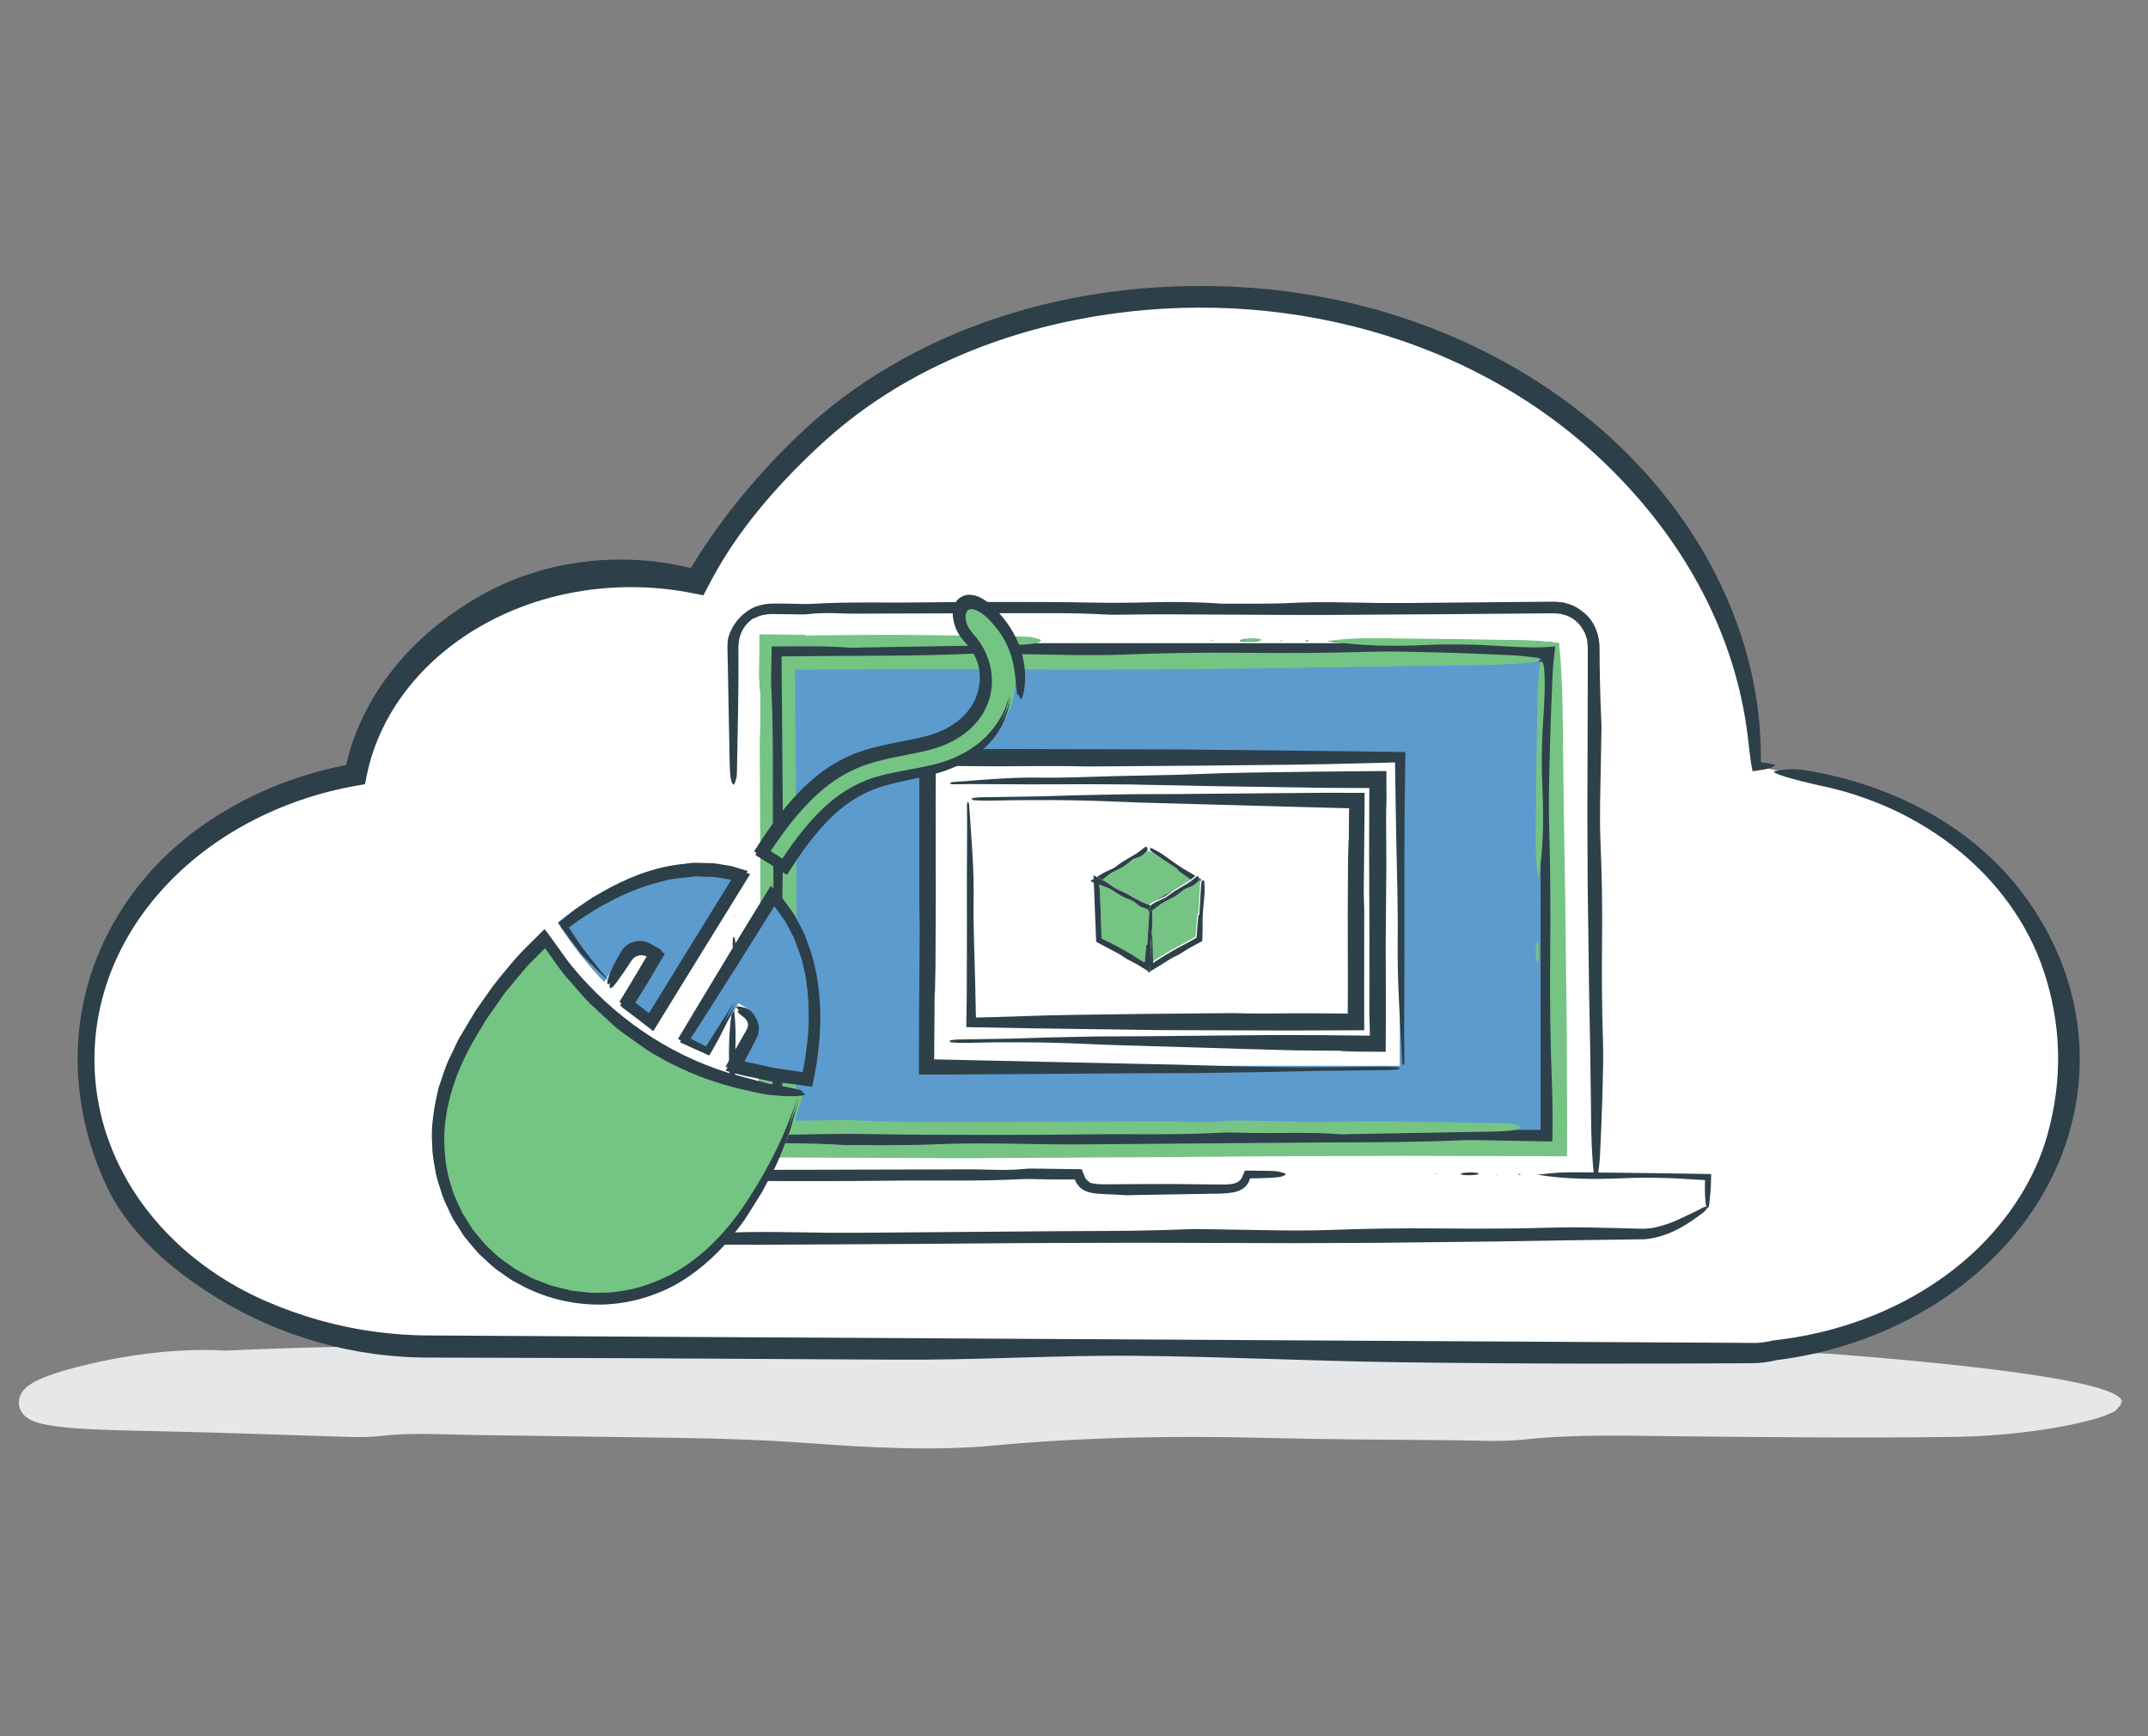 <?xml version="1.0" encoding="utf-8"?>
<!-- Generator: Adobe Illustrator 16.0.0, SVG Export Plug-In . SVG Version: 6.00 Build 0)  -->
<!DOCTYPE svg PUBLIC "-//W3C//DTD SVG 1.1//EN" "http://www.w3.org/Graphics/SVG/1.1/DTD/svg11.dtd">
<svg version="1.1" id="Layer_2" xmlns="http://www.w3.org/2000/svg" xmlns:xlink="http://www.w3.org/1999/xlink" x="0px" y="0px"
	 width="235px" height="190px" viewBox="0 0 235 190" enable-background="new 0 0 235 190" xml:space="preserve">
<rect x="0" y="0" width="235" height="190" fill="#808080" stroke="none"/>
<g>
	<g>
		<path fill="#E6E7E8" d="M232.066,153.51c0,3.79-51.155,2.969-114.26,2.969c-63.104,0-114.259,0.821-114.259-2.969
			c0-3.789,51.156-6.862,114.259-6.862C180.911,146.647,232.066,149.721,232.066,153.51z"/>
		<g>
			<g>
				<path fill="#E6E7E8" d="M231.659,153.425c0.032,0.112,0.074,0.22,0.103,0.236c0.049,0.053,0.024,0.166-0.003,0.267
					c-0.063,0.208-0.213,0.408-0.453,0.539c-1.345,0.681-2.782,0.995-4.208,1.329c-1.432,0.313-2.878,0.557-4.337,0.761
					c-2.918,0.405-5.888,0.637-8.937,0.686c-10.144,0.143-20.262,0.025-30.385-0.069c-5.597-0.059-11.181-0.24-16.752,0.363
					c-2.404,0.262-5.204,0.094-7.817,0.071c-6.751-0.06-13.517-0.08-20.247-0.252c-10.14-0.261-20.048-0.089-29.988,0.839
					c-6.525,0.609-13.514,0.217-20.045-0.261c-4.828-0.353-9.587-0.52-14.445-0.583c-7.494-0.107-14.993-0.214-22.492-0.321
					c-3.351-0.049-6.722-0.282-10.043,0.114c-1.022,0.122-2.214,0.137-3.315,0.103c-8.895-0.279-14.406-0.48-19.642-0.594
					c-2.619-0.066-5.167-0.1-8.054-0.22c-1.449-0.067-2.968-0.138-4.686-0.376c-0.43-0.059-0.877-0.139-1.356-0.255
					c-0.244-0.063-0.487-0.128-0.766-0.235c-0.278-0.114-0.563-0.212-0.962-0.533c-0.105-0.098-0.176-0.132-0.301-0.292
					c-0.116-0.147-0.22-0.305-0.306-0.476c-0.089-0.225-0.148-0.479-0.166-0.725l0.032-0.362l0.006-0.042l0.012-0.084
					c-0.003,0.003,0.01-0.05,0.032-0.12l0.067-0.184c0.05-0.123,0.111-0.244,0.181-0.357c0.175-0.274,0.226-0.293,0.32-0.4
					c0.192-0.204,0.344-0.312,0.496-0.422c0.603-0.415,1.1-0.617,1.619-0.839c1.708-0.668,3.332-1.08,4.983-1.474
					c1.646-0.382,3.292-0.693,4.946-0.939c3.306-0.49,6.635-0.714,9.985-0.519c17.949-0.862,35.73-0.36,53.767-0.91
					c1.867-0.054,3.874,0.012,5.57-0.223c6.252-0.871,12.687-0.756,18.961-0.566c7.235,0.219,14.25-0.086,21.149-0.63
					c4.11-0.322,8.09-0.407,12.224-0.298c8.998,0.236,18.002,0.492,26.99,0.897c7.096,0.321,13.867,1.43,21.063,1.715
					c4.475,0.179,8.919,0.767,13.307,0.334c0.977-0.097,2.226,0.005,3.337,0.094c5.215,0.409,10.426,0.874,15.67,1.492
					c2.621,0.313,5.252,0.661,7.887,1.115c1.316,0.23,2.635,0.482,3.945,0.811c0.654,0.166,1.308,0.353,1.948,0.592
					c0.321,0.116,0.638,0.257,0.943,0.431c0.279,0.187,0.651,0.393,0.701,0.857c-0.154-0.271-0.395-0.304-0.584-0.372l-0.639-0.142
					c-0.438-0.092-0.894-0.206-1.354-0.34c-0.928-0.256-1.886-0.563-2.759-0.662c-2.151-0.236-4.514-0.209-6.497-0.601
					c-4.46-0.877-8.845-0.671-13.278-1.157c-4.444-0.485-8.949-0.746-13.424-1.081c-4.114-0.305-8.123-0.47-12.24-0.26
					c-3.191,0.163-6.678-0.012-10.022-0.148c-8.607-0.355-17.216-0.717-25.829-0.948c-8.58-0.229-17.097-0.29-25.733-0.044
					c-12.986,0.368-26.021,0.929-39.156,0.854c-12.31-0.062-24.562,0.92-36.773,1.885c-1.806,0.146-3.705,0.209-5.477,0.171
					c-8.1-0.166-16.176,0.211-24.245,1.769c-2.11,0.419-4.296,0.773-6.385,1.229c-0.521,0.114-1.03,0.238-1.507,0.376
					c-0.473,0.13-0.94,0.308-1.167,0.427c-0.019,0.012-0.021,0.017-0.034,0.021l-0.018,0.005c0.008-0.005,0.029-0.019,0.041-0.03
					c0.014-0.013,0.026-0.027,0.036-0.043c0.009-0.013,0-0.007,0.023-0.034c0.041-0.046,0.079-0.098,0.113-0.152
					c0.069-0.109,0.121-0.234,0.15-0.36c0.013-0.047,0.028-0.163,0.024-0.15l-0.012,0.052l-0.023,0.104l-0.003,0.013l0.039-0.399
					l0-0.022l-0.002-0.09c-0.003-0.06-0.012-0.121-0.025-0.181c-0.078-0.271-0.141-0.388-0.22-0.506
					c-0.121-0.143-0.125-0.148-0.165-0.186c-0.019-0.016-0.039-0.029-0.061-0.04c0-0.002,0.006,0,0.009,0.001
					c0.049,0.052,0.56,0.25,1.001,0.356c1.27,0.323,2.737,0.532,4.178,0.714c1.452,0.181,2.924,0.326,4.401,0.455
					c2.956,0.255,5.932,0.444,8.915,0.586c5.209,0.24,10.355,0.264,15.609,0.02c5.845-0.275,11.949-0.152,17.919-0.051
					c20.234,0.329,40.455,0.657,60.684,0.985c5.229,0.088,10.425,0.174,15.663-0.253c3.217-0.26,6.707-0.167,10.065-0.135
					c8.251,0.105,16.496,0.21,24.744,0.315c5.228,0.053,10.476,0.28,15.628-0.338c1.38-0.166,2.977-0.139,4.467-0.128
					c6.74,0.05,13.479,0.078,20.211,0.009c3.365-0.036,6.729-0.099,10.084-0.222c3.346-0.14,6.721-0.284,9.967-0.764
					C229.834,153.821,231.36,153.407,231.659,153.425z"/>
			</g>
		</g>
	</g>
	<g id="Shape_3_copy_13_">
		<g>
			<path fill="#FFFFFF" d="M194.108,84.255c-0.65-0.169-1.337-0.264-2.052-0.291v-0.015c0-28.448-27.077-51.511-60.482-51.511
				c-24.814,0-46.139,12.729-55.466,30.938c-2.213-0.43-4.515-0.666-6.884-0.666c-15.306,0-28.001,9.497-30.426,21.945
				c-16.896,3.067-29.576,15.848-29.576,31.156c0,17.431,16.443,31.578,36.84,31.845c0.099,0.002,0.196,0.011,0.301,0.011h145.319
				c0.847,0,1.662-0.108,2.427-0.304c18.232-2.132,32.284-15.441,32.284-31.552C226.393,99.696,212.341,86.383,194.108,84.255z"/>
		</g>
		<g>
			<g>
				<g>
					<path fill="#2D3F49" d="M194.235,83.708c-0.368,0.404-1.187,0.5-2.193,0.648l-0.298,0.044l-0.088-0.444
						c-0.175-0.884-0.275-1.989-0.419-3.154c-1.369-11.849-7.483-22.636-16.687-31.087c-7.393-6.804-16.667-11.547-26.485-14.004
						c-9.827-2.464-20.236-2.694-30.195-0.743c-10.309,2.017-20.274,6.478-27.965,13.588c-4.178,3.825-8.549,8.644-11.532,13.945
						c-0.297,0.525-0.585,1.056-0.865,1.591l-0.553,1.057l-1.147-0.23c-7.418-1.485-15.385-0.503-22.102,2.993
						c-3.35,1.744-6.382,4.109-8.766,7.01c-2.385,2.893-4.1,6.33-4.827,9.988l-0.18,0.906l-0.897,0.157
						c-8.398,1.469-16.446,5.624-21.958,12.141c-2.749,3.238-4.815,7.055-5.886,11.151c-1.078,4.091-1.142,8.448-0.184,12.576
						c1.067,4.611,3.407,8.874,6.583,12.375c3.172,3.514,7.157,6.285,11.533,8.188c3.808,1.648,7.985,2.839,12.304,3.38
						c1.079,0.137,2.166,0.234,3.256,0.293c0.538,0.03,1.108,0.047,1.621,0.058l1.696,0.01c2.261,0.015,4.517,0.028,6.752,0.043
						c45.786,0.258,91.566,0.515,137.351,0.772c0.608-0.021,1.234-0.113,1.834-0.26l0.051-0.012l0.039-0.005
						c6.655-0.729,13.185-3.043,18.625-6.952c5.425-3.876,9.72-9.469,11.418-15.815c0.731-2.67,1.171-5.722,1.087-8.841
						c-0.071-3.052-0.668-6.139-1.551-8.773c-1.729-5.248-5.148-9.88-9.478-13.35c-4.329-3.492-9.559-5.87-15.096-7.005
						c-2.379-0.527-5.706-1.413-4.795-1.577c0.729-0.135,1.811-0.307,3.045-0.112c4.355,0.689,8.694,2.021,12.701,4.102
						c4.004,2.07,7.665,4.913,10.521,8.41c3.793,4.623,6.336,10.353,6.893,16.356c0.601,5.988-0.783,12.142-3.778,17.348
						c-2.976,5.229-7.416,9.521-12.516,12.617c-5.112,3.101-10.899,5.032-16.823,5.759l0.196-0.036
						c-0.935,0.247-1.964,0.368-2.897,0.365l-2.554,0.013l-5.107,0.021l-10.221,0.009c-6.816-0.009-13.64-0.053-20.47-0.147
						c-9.931-0.138-19.346-0.621-29.045-0.708c-8.751-0.081-17.356,0.498-26.548,0.422c-9.423-0.052-18.852-0.104-28.283-0.157
						l-14.148-0.046l-7.075-0.021l-1.769-0.006c-0.618-0.01-1.207-0.027-1.812-0.06c-1.201-0.064-2.399-0.176-3.591-0.336
						c-8.158-1.094-15.922-4.503-22.267-9.721c-1.326-1.096-2.795-2.488-4.031-3.995c-1.246-1.497-2.262-3.09-2.875-4.389
						c-3.176-6.625-4.172-14.165-2.458-21.215c1.667-7.055,6.021-13.381,11.779-17.739c5.112-3.9,11.21-6.396,17.494-7.532
						l-0.885,0.873c0.807-4.161,2.738-8.051,5.375-11.317c2.639-3.277,5.955-5.963,9.614-8.019
						c3.106-1.754,6.721-2.981,10.426-3.525c3.708-0.553,7.49-0.436,10.95,0.25c0.735,0.139,1.47,0.313,2.23,0.494
						c-0.363,0.176-0.758,0.369-1.154,0.562c3.174-5.496,7.463-10.698,11.932-15.009c6.183-6.013,13.907-10.428,22.119-13.133
						c8.228-2.719,16.949-3.755,25.54-3.379c12.296,0.526,24.51,4.307,34.729,11.226c5.093,3.462,9.687,7.69,13.414,12.606
						c3.734,4.901,6.594,10.493,8.232,16.439c1.005,3.679,1.581,7.477,1.535,12.317c-0.128-0.133-0.353-0.366-0.578-0.6
						c0.256,0.023,0.591,0.045,0.966,0.104C193.428,83.514,193.859,83.608,194.235,83.708z"/>
				</g>
			</g>
		</g>
	</g>
	<g>
		<g>
			<g>
				<path fill="#FFFFFF" d="M79.99,129.06V70.728c0-2.413,1.962-4.375,4.372-4.375h85.705c2.409,0,4.372,1.961,4.372,4.375v58.332"
					/>
				<g>
					<path fill="#2E4049" d="M82.509,67.625c-0.981,0.562-1.601,1.639-1.692,2.733c-0.009,0.143-0.032,0.266-0.036,0.423
						l0.004,0.507l0.006,1.013l-0.002,2.025c-0.023,3.338-0.104,6.672-0.163,10.006c-0.004,0.266-0.012,0.59-0.059,0.777
						c-0.081,0.317-0.193,0.747-0.296,0.757c-0.109,0.01-0.276-0.33-0.324-0.66c-0.08-0.547-0.108-1.204-0.12-1.822l-0.237-12.402
						c-0.022-0.345,0.017-0.808,0.074-1.15c0.415-1.506,1.491-2.771,2.896-3.406c0.707-0.276,1.52-0.4,2.233-0.379
						c0.72-0.002,1.44,0.003,2.156,0.028c0.624,0.021,1.282,0.042,1.888,0.005c4.027-0.243,8.103-0.098,12.152-0.16
						c2.967-0.046,5.944-0.052,8.916-0.048c3.244,0.004,6.494,0.008,9.73,0.073c2.076,0.041,4.14,0.017,6.188-0.034
						c2.272-0.056,4.504-0.04,6.739,0.078c0.445,0.023,0.888,0.077,1.33,0.074c2.432-0.012,4.904,0.042,7.283-0.078
						c3.268-0.164,6.469-0.043,9.701,0.003l3.237-0.001l15.401-0.141c0.315-0.008,0.637-0.014,1.008,0.031l0.535,0.053l0.517,0.154
						c0.695,0.193,1.313,0.6,1.851,1.074c1.096,0.947,1.603,2.492,1.571,3.857c0.019,2.567,0.059,5.131,0.184,7.681
						c0.018,0.355,0.034,0.721,0.028,1.077l-0.151,8.096c-0.018,1.433-0.016,2.891,0.045,4.307
						c0.149,3.494,0.209,6.993,0.172,10.513c-0.039,3.701-0.036,7.386,0.094,11.083c0.068,1.949-0.001,3.964-0.054,5.936
						c-0.06,2.245-0.159,4.482-0.267,6.709c-0.038,0.778-0.142,1.533-0.237,2.269c-0.025,0.192-0.149,0.416-0.205,0.365
						c-0.092-0.083-0.214-0.325-0.241-0.589c-0.206-1.984-0.276-4.039-0.292-6.129l-0.096-7.303l-0.126-6.754l-0.155-11.629
						l-0.032-7.581l0.045-15.158l-0.002-2.706c0.019-0.485-0.049-0.823-0.076-1.202c-0.12-0.354-0.198-0.725-0.412-1.039
						c-0.373-0.636-0.919-1.212-1.614-1.499c-0.154-0.109-0.35-0.122-0.522-0.188c-0.176-0.064-0.354-0.111-0.543-0.111
						c-0.194-0.011-0.352-0.046-0.574-0.047l-0.676,0.004l-10.814,0.092l-14.068,0.089l-4.064-0.009l-13.533-0.066l-2.979,0.027
						c-0.991,0.006-2.016,0.052-2.97-0.006c-3.491-0.211-7.015-0.127-10.521-0.142l-14.884,0.044
						c-1.083,0.004-2.177,0.021-3.248-0.018c-1.265-0.046-2.471-0.083-3.713,0.068c-0.554,0.067-1.249,0.033-1.878,0.025
						l-2.291-0.029c-0.611,0.041-1.248,0.129-1.78,0.476L82.509,67.625z"/>
					<path fill="#2E4049" d="M80.209,109.811c0.234,1.705,0.28,2.308,0.263,4.21l-0.089,6.764c-0.036,1.888-0.073,3.777-0.109,5.663
						c-0.023,0.783-0.115,1.555-0.198,2.304c-0.02,0.171-0.14,0.331-0.208,0.307c-0.068-0.025-0.161-0.243-0.186-0.449
						c-0.149-1.233-0.066-2.489-0.002-3.731c0.046-0.888,0.133-1.758,0.163-2.649c0.046-1.415,0.058-2.791-0.017-4.264
						C79.688,115.236,79.716,112.422,80.209,109.811z"/>
					<path fill="#2E4049" d="M80.297,102.521c0.024,0.03,0.056,0.038,0.072,0.095c0.123,0.447,0.118,0.956,0.043,1.455
						c-0.015,0.103-0.107,0.202-0.135,0.148c-0.145-0.276-0.173-1.241-0.054-1.628C80.239,102.538,80.272,102.542,80.297,102.521z"
						/>
					<path fill="#2E4049" d="M80.268,107.966c0.006,0.065,0.023,0.15,0.016,0.193c-0.007,0.044-0.038,0.046-0.059,0.067l-0.02-0.2
						L80.268,107.966z"/>
					<polygon fill="#2E4049" points="80.215,105.917 80.276,105.915 80.252,106.085 					"/>
					<polygon fill="#2E4049" points="80.284,100.324 80.267,100.117 80.322,100.152 					"/>
				</g>
			</g>
			<g>
				<g>
					<path fill="#2E4049" d="M168.453,72.396v51.247H85.975V72.396H168.453 M170.457,70.396h-2.004H85.975h-2v2v51.246v1.998h2
						h82.479h2.003v-1.998V72.396v-2.001L170.457,70.396L170.457,70.396z"/>
					<g>
						<g>
							<path fill="#2E4049" d="M88.029,69.652c3.543-0.021,7.09-0.073,10.63-0.054l13.126,0.163
								c0.349,0.004,0.773,0.012,1.019,0.059c0.416,0.081,0.98,0.193,0.993,0.296c0.013,0.109-0.433,0.276-0.865,0.324
								c-0.718,0.08-1.579,0.108-2.39,0.12l-16.27,0.237c-0.473,0.007-0.982,0.045-1.411,0.016c-1.465-0.099-2.944-0.127-4.429-0.13
								l-4.154,0.017l-0.028,2.119c-0.021,0.818-0.042,1.681-0.005,2.477c0.243,5.283,0.098,10.629,0.16,15.94
								c0.046,3.893,0.052,7.797,0.048,11.695c-0.004,4.255-0.008,8.52-0.073,12.764c-0.041,2.725-0.017,5.431,0.034,8.118
								c0.008,0.458,0.017,0.914,0.025,1.363l1.3-0.006l1.754,0.015c1.167,0.017,2.331,0.047,3.496,0.094
								c0.583,0.023,1.165,0.076,1.744,0.074c3.19-0.013,6.433,0.042,9.555-0.078c4.285-0.163,8.485-0.042,12.725,0.003
								c1.414,0,2.832,0,4.247,0c6.734-0.047,13.472-0.094,20.203-0.141c6.727-0.076,13.488,0.012,20.179-0.237
								c0.466-0.018,0.945-0.034,1.412-0.027l8.773,0.138l0.013-0.587c0.018-1.88,0.016-3.792-0.045-5.649
								c-0.149-4.584-0.209-9.174-0.172-13.791c0.039-4.854,0.036-9.688-0.094-14.539c-0.068-2.556,0.001-5.199,0.054-7.786
								c0.06-2.945,0.159-5.879,0.267-8.8c0.038-1.021,0.142-2.011,0.238-2.976c0.024-0.252,0.148-0.545,0.204-0.479
								c0.093,0.108,0.215,0.427,0.242,0.772c0.204,2.604,0.275,5.299,0.291,8.041l0.096,9.579l0.126,8.86l0.155,15.255
								c0.011,3.313,0.021,6.629,0.032,9.943l-0.005,3.56l-17.869-0.04l-14.196,0.04l-14.186,0.093l-18.454,0.088l-5.332-0.009
								l-18.096-0.064l0.002-1.029l-0.027-4.293c-0.006-1.301-0.052-2.644,0.006-3.896c0.211-4.579,0.127-9.202,0.142-13.8
								l-0.044-19.525c-0.004-1.421-0.021-2.856,0.018-4.26c0.046-1.659,0.083-3.242-0.068-4.871
								c-0.067-0.727-0.033-1.639-0.025-2.464l0.021-2.841l4.903,0.052L88.029,69.652z"/>
							<path fill="#2E4049" d="M145.207,70.177c2.235-0.235,3.025-0.28,5.521-0.263l8.872,0.089
								c2.478,0.036,4.957,0.073,7.429,0.109c1.028,0.023,2.04,0.114,3.022,0.198c0.224,0.019,0.434,0.14,0.402,0.208
								c-0.033,0.068-0.319,0.161-0.589,0.186c-1.618,0.15-3.267,0.066-4.896,0.002c-1.164-0.046-2.305-0.133-3.475-0.163
								c-1.857-0.046-3.661-0.058-5.594,0.017C152.323,70.698,148.632,70.67,145.207,70.177z"/>
							<path fill="#2E4049" d="M135.644,70.089c0.039-0.024,0.051-0.056,0.124-0.072c0.587-0.123,1.255-0.118,1.908-0.043
								c0.135,0.015,0.266,0.107,0.195,0.135c-0.362,0.145-1.628,0.173-2.136,0.054C135.667,70.147,135.672,70.114,135.644,70.089z"
								/>
							<path fill="#2E4049" d="M142.786,70.119c0.087-0.006,0.197-0.023,0.254-0.016c0.058,0.007,0.061,0.038,0.088,0.059
								l-0.263,0.02L142.786,70.119z"/>
							<polygon fill="#2E4049" points="140.099,70.171 140.096,70.11 140.318,70.134 							"/>
							<polygon fill="#2E4049" points="132.763,70.102 132.49,70.12 132.537,70.064 							"/>
						</g>
						<g>
							<path fill="#2E4049" d="M141.926,122.899c3.344-0.021,6.689-0.073,10.03-0.055l12.385,0.163
								c0.33,0.004,0.73,0.012,0.962,0.06c0.392,0.08,0.925,0.193,0.937,0.295c0.013,0.11-0.408,0.276-0.815,0.325
								c-0.678,0.079-1.49,0.107-2.255,0.119l-15.351,0.238c-0.446,0.006-0.928,0.045-1.332,0.016
								c-3.518-0.252-7.127-0.044-10.672-0.142c-0.772-0.021-1.587-0.042-2.337-0.006c-4.984,0.243-10.029,0.099-15.041,0.16
								c-3.673,0.046-7.357,0.052-11.035,0.048c-4.015-0.004-8.038-0.008-12.043-0.073c-2.57-0.041-5.124-0.017-7.659,0.033
								c-0.735,0.009-1.467,0.018-2.188,0.025c-0.002-0.712-0.004-1.421-0.006-2.128l0.015-1.655
								c0.016-1.102,0.047-2.199,0.094-3.298c0.023-0.551,0.077-1.1,0.074-1.646c-0.012-3.009,0.042-6.069-0.078-9.015
								c-0.164-4.043-0.043-8.006,0.003-12.007c0-1.333,0-2.671-0.001-4.006c-0.042-6.149-0.085-12.3-0.128-18.446l1.598-0.013
								c6.347-0.076,12.727,0.012,19.04-0.236c0.44-0.018,0.892-0.035,1.333-0.028l10.021,0.151c1.773,0.018,3.577,0.016,5.33-0.044
								c4.325-0.149,8.656-0.209,13.013-0.172c4.58,0.039,9.142,0.037,13.718-0.094c2.412-0.068,4.905,0,7.347,0.053
								c2.778,0.061,5.547,0.16,8.303,0.268c0.964,0.038,1.898,0.141,2.809,0.237c0.238,0.025,0.514,0.148,0.452,0.205
								c-0.103,0.092-0.403,0.214-0.729,0.242c-2.456,0.205-4.999,0.276-7.586,0.291l-9.038,0.096l-8.36,0.126l-14.393,0.155
								c-3.126,0.011-6.255,0.021-9.383,0.032l-18.761-0.045l-13.289,0.04l-0.154,0.004l0.088,11.783l0.089,17.412l-0.009,5.031
								l-0.064,15.364l0.04,0.002l3.272-0.027c1.227-0.006,2.495-0.052,3.676,0.006c4.32,0.212,8.683,0.128,13.021,0.142
								l18.422-0.044c1.341-0.003,2.695-0.021,4.02,0.019c1.565,0.046,3.059,0.082,4.597-0.068c0.686-0.067,1.546-0.032,2.324-0.024
								l5.694,0.073L141.926,122.899z"/>
							<path fill="#2E4049" d="M168.234,96.22c-0.234-2.109-0.28-2.855-0.264-5.21l0.09-8.372c0.036-2.337,0.072-4.677,0.109-7.009
								c0.022-0.97,0.114-1.924,0.198-2.852c0.019-0.211,0.14-0.409,0.208-0.379c0.067,0.031,0.16,0.301,0.186,0.555
								c0.148,1.527,0.065,3.082,0.001,4.619c-0.046,1.099-0.133,2.175-0.162,3.278c-0.046,1.752-0.059,3.455,0.017,5.278
								C168.756,89.505,168.727,92.988,168.234,96.22z"/>
							<path fill="#2E4049" d="M168.146,105.243c-0.024-0.037-0.057-0.048-0.072-0.117c-0.123-0.554-0.118-1.184-0.044-1.801
								c0.016-0.127,0.107-0.25,0.136-0.184c0.145,0.342,0.173,1.536,0.055,2.015C168.205,105.221,168.171,105.216,168.146,105.243z
								"/>
							<path fill="#2E4049" d="M168.176,98.504c-0.006-0.082-0.023-0.187-0.016-0.239c0.007-0.055,0.038-0.058,0.059-0.084
								l0.02,0.248L168.176,98.504z"/>
							<polygon fill="#2E4049" points="168.229,101.039 168.167,101.042 168.191,100.832 							"/>
							<polygon fill="#2E4049" points="168.159,107.961 168.177,108.218 168.121,108.175 							"/>
						</g>
					</g>
				</g>
			</g>
			<g>
				<path fill="#FFFFFF" d="M186.915,132.184v-3.413h-49.623h-0.649c-0.473,1.634-1.964,1.599-3.748,1.599h-11.358
					c-1.788,0-3.275,0.036-3.747-1.599h-0.65H67.517v3.413c0,0,4.126,3.079,7.159,3.079h37.985h29.105h37.984
					C182.787,135.264,186.915,132.184,186.915,132.184z"/>
				<g>
					<path fill="#2E4049" d="M119.138,129.368c0.467,0.217,1.212,0.24,1.965,0.236l2.325-0.021l4.658-0.013l5.731,0.058
						c0.465,0.006,0.874-0.046,1.244-0.125c0.335-0.112,0.573-0.263,0.748-0.516c0.06-0.09,0.148-0.334,0.222-0.493l0.114-0.268
						c0.021-0.042,0.034-0.095,0.061-0.129l0.152,0.002l1.097,0.012l1.438,0.023c0.307,0.004,0.679,0.012,0.894,0.06
						c0.364,0.08,0.859,0.193,0.871,0.295c0.011,0.11-0.38,0.276-0.759,0.325c-0.629,0.079-1.384,0.107-2.095,0.119l-0.822,0.017
						l-0.18,0.004c-0.069-0.014-0.059,0.096-0.091,0.138c-0.052,0.117-0.076,0.225-0.148,0.348
						c-0.319,0.598-0.984,0.921-1.587,1.034c-1.237,0.224-2.412,0.129-3.603,0.181l-7.132,0.116
						c-0.414,0.006-0.861,0.045-1.237,0.016c-0.819-0.066-1.633-0.087-2.476-0.126c-0.419-0.021-0.853-0.058-1.289-0.169
						c-0.219-0.032-0.433-0.158-0.647-0.237c-0.188-0.14-0.415-0.254-0.559-0.447c-0.151-0.188-0.317-0.396-0.341-0.512
						l-0.088-0.206c-0.044-0.047-0.139-0.012-0.204-0.021l-1.131,0.007c-0.829,0.001-1.656-0.004-2.479-0.028
						c-0.718-0.021-1.474-0.042-2.171-0.006c-4.631,0.243-9.318,0.099-13.975,0.16c-3.413,0.046-6.835,0.052-10.253,0.048
						c-3.73-0.004-7.469-0.008-11.189-0.073c-2.388-0.041-4.76-0.017-7.116,0.033c-0.372,0.009-0.741,0.017-1.105,0.025
						c0.01,0.267,0.008,1.786-0.008,2.549c0.012,0.061-0.036,0.152,0.025,0.19l0.163,0.124c0.167,0.125,0.399,0.287,0.602,0.422
						c0.412,0.292,0.844,0.552,1.269,0.827c0.432,0.254,0.854,0.535,1.31,0.739c1.263,0.591,2.561,0.917,3.951,0.891
						c1.402-0.003,2.797-0.02,4.166-0.079c3.757-0.163,7.438-0.042,11.156,0.003h3.722c5.904-0.047,11.81-0.094,17.711-0.141
						c5.897-0.076,11.825,0.012,17.69-0.237c0.409-0.018,0.829-0.034,1.239-0.028l9.31,0.151c1.647,0.018,3.324,0.016,4.953-0.045
						c4.018-0.149,8.042-0.209,12.09-0.172c4.256,0.039,8.493,0.036,12.745-0.094c2.241-0.068,4.559,0.001,6.826,0.054l1.935,0.052
						l0.959,0.025l0.833-0.063c1.137-0.19,2.312-0.604,3.429-1.148c0.78-0.382,1.564-0.732,2.301-1.129
						c0.196-0.101,0.466-0.148,0.456-0.07c-0.019,0.13-0.178,0.39-0.414,0.583c-1.797,1.399-3.89,2.744-6.471,2.974l-8.407,0.114
						l-7.768,0.126l-13.373,0.155l-8.717,0.032l-17.432-0.045l-12.445,0.04l-12.436,0.093l-16.179,0.088l-4.674-0.009l-3.781-0.017
						c-1.491-0.063-2.796-0.533-4.011-1.072c-0.587-0.302-1.187-0.587-1.743-0.93c-0.285-0.163-0.565-0.332-0.837-0.513
						l-0.412-0.266l-0.505-0.353l-0.37-0.264l-0.184-0.134c-0.044-0.054-0.013-0.146-0.023-0.217l-0.003-0.837l0.004-0.945
						l0.007-2.771l0.838,0.002l3.903-0.027c1.14-0.006,2.318-0.052,3.416,0.006c4.014,0.212,8.067,0.128,12.098,0.142l17.117-0.044
						c1.246-0.003,2.504-0.021,3.735,0.019c1.454,0.046,2.842,0.082,4.27-0.068c0.637-0.067,1.437-0.032,2.16-0.024l2.646,0.034
						l0.949,0.01c0.191,0.018,0.43-0.032,0.581,0.04l0.221,0.544c0.175,0.48,0.229,0.442,0.295,0.567
						c0.089,0.085,0.171,0.16,0.297,0.224L119.138,129.368z"/>
					<path fill="#2E4049" d="M168.192,128.552c1.96-0.234,2.653-0.28,4.841-0.264l7.778,0.09c2.133,0.033,4.269,0.065,6.397,0.099
						l-0.011,0.54l-0.028,0.836l-0.048,0.666c-0.041,0.439-0.082,0.878-0.122,1.311c-0.019,0.196-0.14,0.38-0.208,0.352
						c-0.067-0.028-0.16-0.279-0.186-0.516c-0.101-0.918-0.095-2.089-0.062-2.524l-1.027-0.061
						c-1.021-0.046-2.021-0.133-3.046-0.162c-1.628-0.046-3.21-0.059-4.904,0.017C174.432,129.073,171.195,129.044,168.192,128.552z
						"/>
					<path fill="#2E4049" d="M159.809,128.464c0.035-0.024,0.044-0.057,0.109-0.072c0.514-0.123,1.1-0.118,1.673-0.044
						c0.118,0.016,0.232,0.107,0.171,0.136c-0.317,0.145-1.428,0.173-1.873,0.055C159.829,128.522,159.834,128.488,159.809,128.464z
						"/>
					<path fill="#2E4049" d="M166.07,128.493c0.076-0.006,0.173-0.023,0.223-0.016c0.051,0.007,0.053,0.038,0.077,0.059l-0.23,0.02
						L166.07,128.493z"/>
					<polygon fill="#2E4049" points="163.714,128.546 163.712,128.484 163.907,128.509 					"/>
					<polygon fill="#2E4049" points="157.283,128.477 157.045,128.494 157.085,128.438 					"/>
				</g>
			</g>
		</g>
		<g>
			<g>
				<g>
					<rect x="85.681" y="71.151" fill="#5C9BCE" width="84.032" height="53.353"/>
					<g>
						<path fill="#5C9BCE" d="M165.584,71.895c-3.436,0.021-6.873,0.073-10.306,0.054l-12.724-0.163
							c-0.338-0.004-0.75-0.012-0.987-0.059c-0.403-0.081-0.95-0.193-0.963-0.296c-0.013-0.109,0.42-0.276,0.838-0.324
							c0.696-0.08,1.531-0.108,2.317-0.12l15.771-0.237c0.458-0.007,0.953-0.045,1.368-0.016c1.452,0.101,2.92,0.128,4.393,0.13
							c1.574-0.005,3.153-0.011,4.727-0.017l-0.008,1.381l-0.021,1.073c-0.021,0.793-0.042,1.63-0.006,2.401
							c0.243,5.121,0.099,10.303,0.16,15.452c0.046,3.773,0.052,7.558,0.048,11.337c-0.004,4.124-0.008,8.258-0.073,12.372
							c-0.041,2.641-0.017,5.264,0.033,7.869c0.009,0.751,0.018,1.499,0.025,2.235c-0.727,0.002-1.451,0.004-2.174,0.006l-1.7-0.015
							c-1.132-0.017-2.26-0.047-3.389-0.094c-0.565-0.023-1.129-0.076-1.69-0.074c-3.092,0.013-6.236-0.042-9.262,0.078
							c-4.154,0.163-8.226,0.042-12.335-0.003c-1.37,0-2.745,0-4.116,0c-6.529,0.047-13.06,0.094-19.584,0.141
							c-6.521,0.076-13.075-0.012-19.561,0.237c-0.452,0.018-0.917,0.034-1.37,0.027l-9.942-0.141l0.01-1.606
							c0.018-1.821,0.016-3.676-0.044-5.477c-0.149-4.442-0.209-8.893-0.172-13.368c0.039-4.706,0.037-9.392-0.094-14.093
							c-0.068-2.478,0-5.04,0.053-7.548c0.061-2.854,0.16-5.699,0.268-8.53c0.038-0.99,0.141-1.95,0.237-2.885
							c0.025-0.245,0.148-0.528,0.205-0.464c0.092,0.105,0.214,0.414,0.242,0.749c0.205,2.524,0.276,5.136,0.291,7.794l0.096,9.286
							l0.126,8.589l0.155,14.787c0.011,3.211,0.021,6.426,0.032,9.639l-0.004,1.729l16,0.04l13.761-0.04l13.751-0.093l17.889-0.088
							l5.169,0.009l15.809,0.064l0.002-0.041l-0.027-3.386c-0.006-1.261-0.052-2.563,0.006-3.776
							c0.212-4.439,0.128-8.921,0.142-13.378l-0.044-18.927c-0.003-1.377-0.021-2.769,0.019-4.129
							c0.046-1.608,0.082-3.143-0.068-4.722c-0.067-0.705-0.032-1.588-0.024-2.388l0.009-0.778l0.01-0.09l-0.051-0.006l-0.027-0.003
							c-0.026-0.001,0.026-0.002-0.096-0.003l-1.031-0.014l-2.062-0.028L165.584,71.895z"/>
						<path fill="#5C9BCE" d="M110.157,71.37c-2.167,0.235-2.933,0.28-5.353,0.263l-8.601-0.089
							c-2.401-0.036-4.805-0.073-7.201-0.109c-0.996-0.023-1.977-0.115-2.93-0.198c-0.217-0.02-0.42-0.14-0.389-0.208
							c0.031-0.068,0.309-0.161,0.57-0.186c1.569-0.149,3.166-0.066,4.746-0.002c1.129,0.046,2.234,0.133,3.368,0.163
							c1.8,0.046,3.549,0.058,5.422-0.017C103.259,70.849,106.837,70.877,110.157,71.37z"/>
						<path fill="#5C9BCE" d="M119.428,71.458c-0.038,0.024-0.049,0.056-0.12,0.072c-0.569,0.123-1.216,0.118-1.851,0.043
							c-0.13-0.015-0.257-0.107-0.188-0.135c0.351-0.145,1.578-0.173,2.07-0.054C119.404,71.399,119.399,71.433,119.428,71.458z"/>
						<path fill="#5C9BCE" d="M112.504,71.428c-0.084,0.006-0.191,0.023-0.246,0.016c-0.056-0.007-0.059-0.038-0.085-0.059
							l0.254-0.02L112.504,71.428z"/>
						<polygon fill="#5C9BCE" points="115.109,71.375 115.112,71.437 114.896,71.413 						"/>
						<polygon fill="#5C9BCE" points="122.221,71.445 122.484,71.427 122.439,71.482 						"/>
					</g>
				</g>
				<g>
					<g>
						<g>
							<path fill="#2E4049" d="M165.174,72.14c-3.443,0.021-6.89,0.073-10.33,0.054l-12.756-0.163
								c-0.339-0.004-0.752-0.012-0.99-0.059c-0.404-0.081-0.952-0.193-0.965-0.296c-0.013-0.109,0.42-0.276,0.84-0.324
								c0.698-0.08,1.535-0.108,2.323-0.12l15.81-0.237c0.46-0.007,0.955-0.045,1.372-0.016c1.495,0.104,3.008,0.129,4.524,0.13
								c1.617-0.005,3.24-0.011,4.856-0.016l-0.027,2.218c-0.021,0.795-0.042,1.634-0.006,2.407
								c0.243,5.133,0.099,10.329,0.16,15.491c0.046,3.783,0.052,7.577,0.048,11.365c-0.004,4.135-0.008,8.279-0.073,12.403
								c-0.041,2.647-0.017,5.277,0.033,7.889c0.009,0.753,0.018,1.502,0.025,2.24c-0.729,0.002-1.454,0.004-2.178,0.006
								l-1.705-0.015c-1.135-0.017-2.266-0.047-3.396-0.094c-0.567-0.023-1.132-0.076-1.695-0.074
								c-3.1,0.013-6.251-0.042-9.285,0.078c-4.164,0.163-8.245,0.042-12.365-0.003c-1.374,0-2.752,0-4.127,0
								c-6.545,0.047-13.092,0.094-19.633,0.141c-6.537,0.076-13.108-0.012-19.61,0.237c-0.453,0.018-0.918,0.034-1.373,0.028
								l-10.204-0.144l0.007-1.227c0.002-0.96,0.005-1.927,0.007-2.893c-0.006-0.918-0.021-1.834-0.051-2.737
								c-0.149-4.454-0.209-8.914-0.172-13.401c0.039-4.718,0.037-9.415-0.094-14.128c-0.068-2.484,0-5.053,0.053-7.566
								c0.061-2.862,0.16-5.713,0.268-8.552c0.038-0.993,0.141-1.955,0.237-2.892c0.025-0.246,0.148-0.53,0.205-0.466
								c0.092,0.105,0.214,0.415,0.242,0.75c0.205,2.53,0.276,5.149,0.291,7.813l0.096,9.309l0.126,8.61l0.155,14.824
								c0.011,3.22,0.021,6.442,0.032,9.664l-0.004,1.493l16.282,0.041l13.796-0.04l13.786-0.093l17.934-0.088l5.182,0.009
								l15.851,0.064l0.002-0.041l-0.027-3.396c-0.006-1.264-0.052-2.569,0.006-3.786c0.212-4.45,0.128-8.943,0.142-13.411
								l-0.044-18.974c-0.003-1.38-0.021-2.775,0.019-4.14c0.046-1.612,0.082-3.15-0.068-4.733
								c-0.067-0.706-0.032-1.592-0.024-2.395l0.004-0.373l0.001-0.163l0.002-0.017l0.009-0.077l-0.052-0.007l-0.029-0.003
								l-0.016-0.002l-0.137-0.001l-1.094-0.015l-2.188-0.029L165.174,72.14z"/>
							<path fill="#2E4049" d="M109.609,71.615c-2.172,0.235-2.94,0.28-5.366,0.263l-8.622-0.089
								c-2.407-0.036-4.817-0.073-7.219-0.109c-0.999-0.023-1.982-0.115-2.937-0.198c-0.217-0.02-0.421-0.14-0.39-0.208
								c0.032-0.068,0.31-0.161,0.572-0.186c1.573-0.149,3.174-0.066,4.757-0.002c1.132,0.046,2.24,0.133,3.376,0.163
								c1.805,0.046,3.559,0.058,5.437-0.017C102.693,71.094,106.281,71.122,109.609,71.615z"/>
							<path fill="#2E4049" d="M118.903,71.703c-0.039,0.024-0.05,0.056-0.121,0.072c-0.57,0.123-1.219,0.118-1.855,0.043
								c-0.131-0.015-0.257-0.107-0.189-0.135c0.352-0.145,1.582-0.173,2.075-0.054C118.88,71.645,118.875,71.678,118.903,71.703z"
								/>
							<path fill="#2E4049" d="M111.962,71.673c-0.084,0.006-0.192,0.023-0.247,0.016c-0.056-0.007-0.059-0.038-0.086-0.059
								l0.255-0.02L111.962,71.673z"/>
							<polygon fill="#2E4049" points="114.573,71.621 114.576,71.682 114.359,71.658 							"/>
							<polygon fill="#2E4049" points="121.702,71.69 121.967,71.672 121.922,71.728 							"/>
						</g>
					</g>
					<g>
						<path fill="#2E4049" d="M168.552,72.396v51.247h-82.48V72.396H168.552 M170.553,70.394h-2.001h-82.48h-2v2v51.246v1.999h2
							h82.481h2v-1.999V72.395V70.394L170.553,70.394z"/>
						<g>
							<g>
								<path fill="#75C484" d="M88.125,69.538c3.543-0.024,7.09-0.084,10.63-0.063c4.378,0.027,8.751,0.12,13.126,0.188
									c0.349,0.005,0.774,0.014,1.019,0.068c0.416,0.093,0.98,0.223,0.993,0.34c0.013,0.126-0.433,0.318-0.865,0.374
									c-0.718,0.092-1.579,0.124-2.39,0.138L94.37,70.857c-0.473,0.007-0.983,0.052-1.412,0.019
									c-1.464-0.114-2.944-0.146-4.428-0.15l-4.107,0.02l-0.033,2.074c-0.024,0.819-0.048,1.681-0.006,2.477
									c0.279,5.283,0.113,10.629,0.184,15.941c0.053,3.892,0.059,7.797,0.055,11.695c-0.004,4.255-0.009,8.52-0.084,12.764
									c-0.047,2.724-0.02,5.431,0.039,8.117c0.01,0.435,0.02,0.867,0.029,1.294l1.229-0.007l1.754,0.017
									c1.167,0.02,2.331,0.055,3.496,0.108c0.583,0.026,1.165,0.088,1.744,0.085c3.189-0.014,6.433,0.049,9.554-0.089
									c4.285-0.188,8.485-0.05,12.725,0.003c1.413,0.018,2.831,0.01,4.246-0.001c6.735-0.054,13.472-0.107,20.203-0.162
									c6.727-0.087,13.488,0.015,20.179-0.272c0.466-0.02,0.945-0.04,1.413-0.032l8.677,0.159l0.015-0.491
									c0.021-1.88,0.019-3.792-0.051-5.649c-0.173-4.584-0.241-9.174-0.198-13.791c0.044-4.854,0.042-9.688-0.108-14.538
									c-0.079-2.557,0.001-5.2,0.062-7.786c0.069-2.945,0.184-5.879,0.308-8.8c0.044-1.021,0.163-2.011,0.273-2.976
									c0.028-0.252,0.171-0.545,0.235-0.479c0.106,0.108,0.247,0.427,0.278,0.772c0.236,2.604,0.318,5.299,0.336,8.041l0.11,9.579
									l0.146,8.86l0.179,15.254c0.012,3.313,0.024,6.63,0.037,9.944l-0.006,3.677l-17.986-0.046l-14.196,0.046l-14.186,0.106
									l-18.454,0.102l-5.332-0.01l-18.229-0.075l0.002-1.029l-0.031-4.426c-0.006-1.301-0.06-2.645,0.007-3.896
									c0.244-4.579,0.147-9.202,0.163-13.801l-0.051-19.524c-0.004-1.42-0.024-2.855,0.021-4.26
									c0.053-1.659,0.094-3.242-0.079-4.871c-0.078-0.727-0.038-1.638-0.029-2.463l0.024-2.972l5.032,0.06L88.125,69.538z"/>
								<path fill="#75C484" d="M145.303,70.142c2.236-0.27,3.026-0.323,5.522-0.303l8.872,0.103
									c2.478,0.042,4.957,0.084,7.429,0.125c1.027,0.027,2.039,0.132,3.022,0.229c0.224,0.022,0.434,0.161,0.401,0.239
									c-0.032,0.079-0.319,0.185-0.589,0.214c-1.618,0.171-3.266,0.076-4.895,0.002c-1.165-0.053-2.306-0.153-3.476-0.187
									c-1.856-0.053-3.661-0.067-5.594,0.019C152.42,70.742,148.728,70.709,145.303,70.142z"/>
								<path fill="#75C484" d="M135.739,70.041c0.04-0.028,0.051-0.064,0.125-0.083c0.587-0.142,1.254-0.136,1.908-0.05
									c0.135,0.017,0.265,0.123,0.194,0.156c-0.361,0.167-1.627,0.199-2.136,0.063C135.764,70.108,135.769,70.069,135.739,70.041z
									"/>
								<path fill="#75C484" d="M142.882,70.075c0.087-0.007,0.198-0.027,0.255-0.018c0.058,0.008,0.061,0.044,0.088,0.068
									l-0.263,0.022L142.882,70.075z"/>
								<polygon fill="#75C484" points="140.195,70.135 140.192,70.064 140.415,70.093 								"/>
								<polygon fill="#75C484" points="132.859,70.056 132.587,70.076 132.633,70.012 								"/>
							</g>
							<g>
								<path fill="#75C484" d="M142.023,122.786c3.344-0.023,6.69-0.084,10.03-0.063c4.132,0.027,8.258,0.119,12.386,0.188
									c0.329,0.006,0.729,0.014,0.961,0.068c0.393,0.094,0.925,0.223,0.938,0.341c0.012,0.126-0.408,0.317-0.816,0.373
									c-0.677,0.093-1.49,0.124-2.255,0.139l-15.351,0.273c-0.446,0.008-0.928,0.052-1.332,0.019
									c-3.518-0.29-7.127-0.051-10.672-0.163c-0.772-0.024-1.587-0.049-2.337-0.007c-4.985,0.279-10.029,0.113-15.041,0.185
									c-3.673,0.053-7.357,0.06-11.035,0.055c-4.015-0.005-8.039-0.009-12.043-0.084c-2.571-0.047-5.124-0.02-7.66,0.038
									c-0.759,0.01-1.515,0.02-2.259,0.029c-0.012-1.89-0.009-2.69,0.01-3.854c0.019-1.102,0.054-2.199,0.108-3.298
									c0.027-0.551,0.088-1.1,0.085-1.646c-0.014-3.01,0.048-6.069-0.09-9.015c-0.188-4.044-0.049-8.007,0.004-12.007
									c0.017-1.333,0.009-2.671-0.001-4.007c-0.049-6.174-0.099-12.35-0.147-18.52l1.672-0.015
									c6.347-0.087,12.727,0.014,19.04-0.272c0.439-0.02,0.892-0.04,1.333-0.032l10.02,0.174c1.773,0.02,3.578,0.018,5.331-0.051
									c4.324-0.172,8.655-0.241,13.013-0.199c4.58,0.044,9.142,0.042,13.717-0.107c2.412-0.079,4.906,0,7.347,0.061
									c2.779,0.069,5.548,0.184,8.304,0.308c0.964,0.043,1.898,0.163,2.809,0.273c0.238,0.029,0.514,0.171,0.452,0.235
									c-0.103,0.106-0.403,0.247-0.729,0.278c-2.456,0.237-4.999,0.318-7.586,0.336l-9.038,0.11l-8.36,0.145l-14.394,0.179
									c-3.126,0.012-6.255,0.024-9.382,0.037l-18.762-0.052L87.12,73.285l-0.154,0.005l0.102,11.665l0.102,17.413l-0.011,5.031
									l-0.074,15.231l0.039,0.002l3.14-0.031c1.227-0.007,2.495-0.061,3.676,0.007c4.321,0.243,8.683,0.146,13.021,0.163
									l18.422-0.051c1.341-0.004,2.695-0.024,4.02,0.021c1.565,0.053,3.059,0.095,4.597-0.079
									c0.686-0.077,1.546-0.037,2.324-0.028l5.694,0.085L142.023,122.786z"/>
								<path fill="#75C484" d="M168.3,96.22c-0.271-2.109-0.322-2.855-0.303-5.209l0.103-8.372
									c0.042-2.337,0.084-4.677,0.126-7.009c0.026-0.97,0.132-1.924,0.228-2.852c0.022-0.211,0.162-0.409,0.24-0.379
									c0.078,0.031,0.185,0.301,0.213,0.555c0.172,1.527,0.076,3.082,0.003,4.619c-0.054,1.099-0.154,2.175-0.188,3.278
									c-0.054,1.752-0.067,3.455,0.019,5.278C168.9,89.505,168.867,92.988,168.3,96.22z"/>
								<path fill="#75C484" d="M168.198,105.244c-0.027-0.038-0.064-0.048-0.083-0.118c-0.142-0.554-0.136-1.183-0.05-1.801
									c0.017-0.127,0.123-0.25,0.155-0.184c0.167,0.342,0.199,1.536,0.063,2.016C168.266,105.222,168.228,105.217,168.198,105.244
									z"/>
								<path fill="#75C484" d="M168.232,98.504c-0.007-0.082-0.027-0.187-0.019-0.239c0.009-0.055,0.044-0.058,0.068-0.083
									l0.021,0.247L168.232,98.504z"/>
								<polygon fill="#75C484" points="168.293,101.04 168.223,101.043 168.251,100.832 								"/>
								<polygon fill="#75C484" points="168.213,107.962 168.233,108.219 168.17,108.175 								"/>
							</g>
						</g>
					</g>
				</g>
			</g>
		</g>
		<g>
			<g>
				<rect x="102.691" y="84.115" fill="#FFFFFF" width="49.245" height="31.313"/>
				<g>
					<path fill="#2E4049" d="M151.171,91.176l0.019-3.445l0.012-1.722l0.009-0.861l0.011-0.274l0.003-0.047l-6.398-0.153
						c-5.116-0.118-10.235-0.235-15.349-0.353c-2.627-0.044-5.24-0.119-7.851-0.21c-5.573-0.195-11.151-0.196-16.738-0.096
						c-0.644,0.011-1.298-0.022-1.94-0.052c-0.11-0.005-0.219-0.099-0.255-0.156c-0.016-0.024,0.14-0.08,0.246-0.091
						c0.309-0.033,0.63-0.065,0.951-0.07l7.683-0.097c1.635-0.041,3.274-0.081,4.91-0.122l7.477-0.117l6.502-0.02l11.43-0.083
						l7.286-0.051l3.721-0.003l-0.016,5.293l-0.077,9.457c0.017,0.913,0.034,1.836,0.051,2.75l-0.007,11.404l0.008,4.289
						l-9.571,0.026l-7.294-0.016l-10.446-0.029l-3.94-0.048l-12.804-0.146l-6.718-0.098l0.083-6.303l0.017-8.866l-0.008-5.519
						l0.029-8.281l-0.021-2.554c0-0.134,0.072-0.267,0.11-0.399c0.044,0.123,0.12,0.229,0.128,0.37
						c0.144,2.522,0.302,5.04,0.409,7.577c0.07,1.625,0.102,3.281,0.083,4.917c-0.044,3.691,0.093,7.35,0.166,11.021l0.119,6.921
						l1.118-0.029l6.285-0.167l3.932-0.066l9.449-0.104l10.839-0.082h0.985c3.217,0.091,6.435,0.004,9.651,0.016l5.579,0.041
						l0.004-0.033l0.002-0.018l0.002-0.14l0.007-1.09l0.012-2.18l-0.011-7.093l-0.003-3.153l0.03-7.09
						c0.021-0.851,0.041-1.705,0.061-2.557L151.171,91.176z"/>
				</g>
			</g>
			<g>
				<path fill="#FFFFFF" d="M153.136,116.629H101.49V82.914h51.646V116.629z M103.893,114.226h46.842v-28.91h-46.842"/>
				<g>
					<g>
						<path fill="#2E4049" d="M146.736,114.99l-5.241-0.05c-1.845-0.052-3.693-0.104-5.542-0.156
							c-3.894-0.117-7.793-0.235-11.679-0.353c-1.999-0.044-3.987-0.119-5.975-0.211c-4.24-0.194-8.484-0.195-12.736-0.096
							c-0.489,0.012-0.987-0.021-1.477-0.052c-0.083-0.005-0.166-0.098-0.194-0.156c-0.012-0.024,0.106-0.079,0.187-0.09
							c0.235-0.033,0.479-0.065,0.724-0.07l5.846-0.097c1.242-0.04,2.493-0.081,3.736-0.121c1.897-0.039,3.794-0.078,5.689-0.117
							l4.947-0.021l8.697-0.083l5.544-0.051l5.396,0.013l3.037,0.032l1.519,0.018l0.38,0.005l0.179,0.002l0.015,0.002l0.066,0.008
							l0.006-0.045l0.002-0.025l0.003-0.172c0.005-0.696-0.049-1.396-0.051-2.093l0.007-8.678l-0.034-9.146l0.016-5.549l0.004-1.161
							l0.002-0.214l0.002-0.023l-4.704-0.022l-2.998-0.047l-9.742-0.147c-2.992-0.06-5.99-0.121-8.98-0.181
							c-2.247-0.031-4.497-0.016-6.747-0.017l-4.2,0.008l-6.301-0.029l-1.943,0.021c-0.102,0-0.203-0.072-0.304-0.11
							c0.093-0.044,0.174-0.12,0.281-0.128c1.919-0.144,3.835-0.302,5.765-0.409c1.236-0.07,2.497-0.102,3.741-0.083
							c2.809,0.044,5.593-0.093,8.387-0.166c2.298-0.05,4.59-0.099,6.888-0.148c1.591-0.056,3.188-0.112,4.782-0.167
							c0.999-0.022,1.995-0.044,2.991-0.067l7.19-0.104l7.759-0.069l0.013,2.375c0.003,0.25,0.009,0.501,0,0.75
							c-0.091,2.447-0.004,4.896-0.016,7.344l-0.067,8.247l0.011,5.396l0.003,2.399l-0.015,4.214l-2.926-0.016
							c-0.648-0.006-1.297-0.04-1.945-0.061L146.736,114.99z"/>
					</g>
					<g>
						<path fill="#2E4049" d="M102.255,108.611l-0.05,7.119l-0.011,0.194l6.295,0.146c5.421,0.117,10.845,0.235,16.264,0.353
							c2.783,0.044,5.553,0.119,8.319,0.211c5.904,0.194,11.815,0.195,17.735,0.096c0.683-0.012,1.376,0.021,2.057,0.052
							c0.116,0.005,0.231,0.098,0.271,0.156c0.017,0.024-0.148,0.079-0.261,0.09c-0.327,0.033-0.667,0.065-1.007,0.07l-8.142,0.097
							c-1.732,0.04-3.469,0.081-5.203,0.121l-7.922,0.117l-6.89,0.021l-12.111,0.083l-7.72,0.051l-3.35,0.003l0.015-6.087
							l0.077-10.021c-0.017-0.968-0.033-1.945-0.05-2.914l0.007-12.084l-0.008-4.489l10.087-0.027l7.728,0.016l11.069,0.029
							l4.176,0.047l13.567,0.147l6.555,0.089l-0.092,7.186l-0.017,9.395l0.008,5.849l-0.029,8.774l0.022,2.706
							c-0.001,0.142-0.072,0.282-0.111,0.423c-0.044-0.13-0.119-0.243-0.127-0.392c-0.145-2.673-0.302-5.341-0.41-8.028
							c-0.069-1.722-0.102-3.477-0.082-5.21c0.043-3.912-0.094-7.789-0.167-11.679l-0.127-7.891l-0.672,0.021l-6.659,0.167
							l-4.166,0.067l-10.013,0.104l-11.485,0.083l-1.045-0.001c-3.408-0.09-6.818-0.003-10.226-0.016l-5.965-0.041l-0.004,0.035
							c-0.001,0.031-0.003-0.051-0.004,0.22l-0.007,1.155l-0.011,2.31l0.01,7.516l0.003,3.341l-0.03,7.513
							c-0.02,0.901-0.041,1.806-0.061,2.709L102.255,108.611z"/>
					</g>
				</g>
			</g>
		</g>
		<g>
			<rect x="106.293" y="87.717" fill="#FFFFFF" width="42.041" height="24.107"/>
			<g>
				<path fill="#2E4049" d="M147.569,91.911l0.014-2.098l0.007-1.048l0.009-0.313c-0.139-0.005-0.079-0.011-0.727-0.02
					c-1.991-0.052-3.986-0.104-5.981-0.156c-4.201-0.118-8.408-0.236-12.603-0.353c-2.157-0.044-4.303-0.119-6.447-0.21
					c-4.575-0.195-9.156-0.196-13.744-0.096c-0.528,0.011-1.066-0.022-1.593-0.052c-0.09-0.005-0.18-0.099-0.21-0.156
					c-0.012-0.024,0.115-0.08,0.202-0.091c0.254-0.033,0.517-0.065,0.78-0.07l6.309-0.097c1.341-0.041,2.689-0.081,4.032-0.122
					c2.047-0.039,4.095-0.078,6.139-0.117l5.34-0.02l9.385-0.083l5.982-0.051l4.828,0.001l-0.012,2.91l-0.077,7.766
					c-0.005,0.751,0.049,1.505,0.051,2.258l-0.007,9.364l0.008,3.687l-8.024,0.026l-5.988-0.016l-8.578-0.029l-3.235-0.048
					l-10.514-0.146l-7.197-0.131l0.051-3.646l0.017-7.28l-0.008-4.532l0.029-6.8l-0.021-2.097c0-0.109,0.072-0.218,0.11-0.328
					c0.044,0.101,0.12,0.188,0.128,0.304c0.144,2.071,0.302,4.139,0.409,6.221c0.07,1.334,0.102,2.694,0.083,4.038
					c-0.044,3.031,0.093,6.035,0.166,9.051l0.089,4.019l2.462-0.061c1.717-0.056,3.441-0.111,5.161-0.167l3.229-0.066l7.759-0.104
					l8.9-0.082c0.27-0.003,0.541-0.009,0.81,0c2.641,0.091,5.283,0.004,7.925,0.016l2.659,0.018l1.33,0.012l0.333,0.003
					c0.075,0.001,0.031,0.002,0.054,0.003l0.044,0.006l0.008-0.057l0.007-0.834l0.012-1.789l-0.011-5.825l-0.003-2.589l0.03-5.822
					c0.021-0.697,0.041-1.399,0.061-2.1L147.569,91.911z"/>
			</g>
		</g>
		<g>
			<g>
				<g>
					<g>
						<g>
							<g>
								<polygon fill="#F0F0F2" points="125.695,93.113 131.35,96.346 125.658,99.634 120.001,96.402 								"/>
								<g>
									<path fill="#FFFFFF" d="M128.87,95.134l-2.764-1.849c-0.112-0.076-0.208-0.181-0.306-0.282
										c-0.012-0.012,0.008-0.092,0.03-0.127c0.021-0.034,0.067-0.064,0.096-0.071c0.031-0.008,0.059,0.004,0.082,0.018
										c0.358,0.197,0.731,0.372,1.072,0.599c0.887,0.592,1.724,1.272,2.648,1.798l0.853,0.505l1.008,0.62l-0.922,0.495
										l-0.771,0.428c-0.319,0.184-0.615,0.408-0.936,0.591c-0.319,0.183-0.667,0.318-0.983,0.506
										c-0.493,0.292-0.968,0.616-1.457,0.916c-0.099,0.059-0.264,0.157-0.862,0.513c-1.233-0.656-5.438-2.891-6.376-3.389
										c0.68-0.402,0.818-0.491,0.9-0.547c0.56-0.371,0.783-0.454,1.119-0.605c0.318-0.142,0.636-0.287,0.908-0.508
										c0.835-0.677,1.838-1.061,2.669-1.742c0.148-0.122,0.298-0.244,0.455-0.351c0.023-0.016,0.108,0.037,0.143,0.085
										c0.038,0.055,0.076,0.162,0.072,0.208c-0.009,0.093-0.028,0.188-0.075,0.233c-0.15,0.146-0.318,0.266-0.475,0.402
										c-0.333,0.291-0.835,0.289-1.172,0.574c-0.199,0.169-0.418,0.308-0.621,0.472c-0.578,0.468-1.32,0.65-1.906,1.107
										c-0.438,0.332-0.673,0.522-0.826,0.67l0.35,0.132c0.041,0.017,0.104,0.042,0.187,0.075
										c0.146,0.076,0.326,0.169,0.529,0.274c0.433,0.232,0.965,0.519,1.514,0.814c0.548,0.297,1.114,0.604,1.614,0.875
										c0.25,0.135,0.484,0.26,0.691,0.371c0.09,0.047,0.173,0.091,0.25,0.131c0.018,0.005,0.034,0.01,0.049,0.015
										c0.018-0.013,0.032-0.023,0.045-0.032c0.061-0.037,0.108-0.067,0.149-0.093c0.093-0.06,0.147-0.096,0.194-0.126
										c1.201-0.813,2.449-1.544,3.74-2.201c0.624-0.329,0.411-0.239,0.524-0.289l-0.006-0.017
										c-0.002-0.016-0.013-0.04-0.038-0.074c0.015-0.002-0.08-0.066-0.171-0.129l-0.256-0.181l-1.023-0.724L128.87,95.134z"/>
								</g>
							</g>
						</g>
						<g>
							<g>
								<polygon fill="#75C484" points="125.695,93.113 131.35,96.346 125.658,99.634 120.001,96.402 								"/>
								<g>
									<path fill="#FFFFFF" d="M128.87,95.134l-2.764-1.849c-0.112-0.076-0.208-0.181-0.306-0.282
										c-0.012-0.012,0.008-0.092,0.03-0.127c0.021-0.034,0.067-0.064,0.096-0.071c0.031-0.008,0.059,0.004,0.082,0.018
										c0.358,0.197,0.731,0.372,1.072,0.599c0.887,0.592,1.724,1.272,2.648,1.798l0.853,0.505l1.008,0.62l-0.922,0.495
										l-0.771,0.428c-0.319,0.184-0.615,0.408-0.936,0.591c-0.319,0.183-0.667,0.318-0.983,0.506
										c-0.493,0.292-0.968,0.616-1.457,0.916c-0.099,0.059-0.264,0.157-0.862,0.513c-1.233-0.656-5.438-2.891-6.376-3.389
										c0.68-0.402,0.818-0.491,0.9-0.547c0.56-0.371,0.783-0.454,1.119-0.605c0.318-0.142,0.636-0.287,0.908-0.508
										c0.835-0.677,1.838-1.061,2.669-1.742c0.148-0.122,0.298-0.244,0.455-0.351c0.023-0.016,0.108,0.037,0.143,0.085
										c0.038,0.055,0.076,0.162,0.072,0.208c-0.009,0.093-0.028,0.188-0.075,0.233c-0.15,0.146-0.318,0.266-0.475,0.402
										c-0.333,0.291-0.835,0.289-1.172,0.574c-0.199,0.169-0.418,0.308-0.621,0.472c-0.578,0.468-1.32,0.65-1.906,1.107
										c-0.438,0.332-0.673,0.522-0.826,0.67l0.35,0.132c0.041,0.017,0.104,0.042,0.187,0.075
										c0.146,0.076,0.326,0.169,0.529,0.274c0.433,0.232,0.965,0.519,1.514,0.814c0.548,0.297,1.114,0.604,1.614,0.875
										c0.25,0.135,0.484,0.26,0.691,0.371c0.09,0.047,0.173,0.091,0.25,0.131c0.018,0.005,0.034,0.01,0.049,0.015
										c0.018-0.013,0.032-0.023,0.045-0.032c0.061-0.037,0.108-0.067,0.149-0.093c0.093-0.06,0.147-0.096,0.194-0.126
										c1.201-0.813,2.449-1.544,3.74-2.201c0.624-0.329,0.411-0.239,0.524-0.289l-0.006-0.017
										c-0.002-0.016-0.013-0.04-0.038-0.074c0.015-0.002-0.08-0.066-0.171-0.129l-0.256-0.181l-1.023-0.724L128.87,95.134z"/>
								</g>
							</g>
						</g>
						<g>
							<g>
								<g>
									<path fill="#2E4049" d="M128.87,95.134l-2.764-1.849c-0.112-0.076-0.208-0.181-0.306-0.282
										c-0.012-0.012,0.008-0.092,0.03-0.127c0.021-0.034,0.067-0.064,0.096-0.071c0.031-0.008,0.059,0.004,0.082,0.018
										c0.358,0.197,0.731,0.372,1.072,0.599c0.887,0.592,1.724,1.272,2.648,1.798l0.853,0.505l1.008,0.62l-0.922,0.495
										l-0.771,0.428c-0.319,0.184-0.615,0.408-0.936,0.591c-0.319,0.183-0.667,0.318-0.983,0.506
										c-0.493,0.292-0.968,0.616-1.457,0.916c-0.099,0.059-0.264,0.157-0.862,0.513c-1.233-0.656-5.438-2.891-6.376-3.389
										c0.68-0.402,0.818-0.491,0.9-0.547c0.56-0.371,0.783-0.454,1.119-0.605c0.318-0.142,0.636-0.287,0.908-0.508
										c0.835-0.677,1.838-1.061,2.669-1.742c0.148-0.122,0.298-0.244,0.455-0.351c0.023-0.016,0.108,0.037,0.143,0.085
										c0.038,0.055,0.076,0.162,0.072,0.208c-0.009,0.093-0.028,0.188-0.075,0.233c-0.15,0.146-0.318,0.266-0.475,0.402
										c-0.333,0.291-0.835,0.289-1.172,0.574c-0.199,0.169-0.418,0.308-0.621,0.472c-0.578,0.468-1.32,0.65-1.906,1.107
										c-0.438,0.332-0.673,0.522-0.826,0.67l0.35,0.132c0.041,0.017,0.104,0.042,0.187,0.075
										c0.146,0.076,0.326,0.169,0.529,0.274c0.433,0.232,0.965,0.519,1.514,0.814c0.548,0.297,1.114,0.604,1.614,0.875
										c0.25,0.135,0.484,0.26,0.691,0.371c0.09,0.047,0.173,0.091,0.25,0.131c0.018,0.005,0.034,0.01,0.049,0.015
										c0.018-0.013,0.032-0.023,0.045-0.032c0.061-0.037,0.108-0.067,0.149-0.093c0.093-0.06,0.147-0.096,0.194-0.126
										c1.201-0.813,2.449-1.544,3.74-2.201c0.624-0.329,0.411-0.239,0.524-0.289l-0.006-0.017
										c-0.002-0.016-0.013-0.04-0.038-0.074c0.015-0.002-0.08-0.066-0.171-0.129l-0.256-0.181l-1.023-0.724L128.87,95.134z"/>
								</g>
							</g>
						</g>
					</g>
					<g>
						<g>
							<g>
								<polygon fill="#AAB5B7" points="131.35,96.346 131.419,102.916 125.723,106.205 125.658,99.634 								"/>
								<g>
									<path fill="#FFFFFF" d="M131.211,100.123c0.065-1.111,0.132-2.221,0.198-3.333c0.009-0.137,0.051-0.272,0.088-0.408
										c0.005-0.017,0.084-0.04,0.125-0.039c0.04,0.001,0.09,0.026,0.11,0.047c0.023,0.023,0.026,0.053,0.026,0.08
										c0.011,0.411,0.049,0.822,0.025,1.233c-0.063,1.069-0.227,2.14-0.213,3.208l-0.006,1.002l-0.027,1.071l-0.812,0.432
										l-0.742,0.411c-0.321,0.184-0.619,0.409-0.94,0.593c-0.321,0.183-0.669,0.32-0.988,0.509
										c-0.488,0.307-0.984,0.618-1.475,0.926c-0.114,0.067-0.305,0.18-0.994,0.588c-0.057-1.84-0.196-5.563-0.29-7.015
										c0.295-0.177,0.472-0.283,0.584-0.351c0.074-0.05,0.106-0.072,0.133-0.09c0.563-0.42,1.288-0.558,1.836-1.002
										c0.839-0.68,1.846-1.065,2.682-1.75c0.149-0.122,0.299-0.245,0.457-0.352c0.022-0.016,0.108,0.036,0.143,0.084
										c0.038,0.055,0.076,0.162,0.071,0.208c-0.008,0.094-0.028,0.188-0.075,0.233c-0.151,0.146-0.319,0.267-0.477,0.403
										c-0.335,0.292-0.839,0.291-1.178,0.577c-0.2,0.169-0.42,0.309-0.623,0.474c-0.581,0.47-1.326,0.653-1.915,1.111
										c-0.194,0.147-0.386,0.291-0.576,0.435l-0.292,0.213l-0.175,0.144c0.021,0.121,0.042,0.213,0.066,0.439
										c0.041,0.336,0.082,1.508,0.122,2.76c0.021,0.626,0.041,1.271,0.059,1.842c0.005,0.139,0.01,0.273,0.015,0.401l0.011,0.084
										c0.008,0.049,0.016,0.081,0.023,0.099c0.083-0.057,0.103-0.077,0.117-0.094c0.017-0.018,0.004-0.018,0.039-0.044
										l0.229-0.15l0.459-0.294l0.931-0.567c0.627-0.368,1.265-0.717,1.913-1.046c0.22-0.112,0.433-0.235,0.645-0.36l0.318-0.188
										c0.058-0.033,0.034-0.02,0.06-0.03l0.012-0.03c0.044-0.751,0.13-1.648,0.198-2.466L131.211,100.123z"/>
								</g>
							</g>
						</g>
						<g>
							<g>
								<polygon fill="#75C484" points="131.248,96.243 131.312,102.813 125.616,106.102 125.552,99.527 								"/>
								<g>
									<path fill="#FFFFFF" d="M131.105,100.021c0.067-1.11,0.135-2.22,0.201-3.333c0.009-0.137,0.052-0.272,0.089-0.408
										c0.005-0.017,0.084-0.04,0.125-0.039c0.04,0.001,0.09,0.026,0.11,0.047c0.023,0.023,0.025,0.054,0.026,0.08
										c0.011,0.411,0.048,0.823,0.024,1.234c-0.064,1.069-0.229,2.14-0.216,3.208l-0.007,1.001l-0.028,1.07l-0.812,0.432
										l-0.744,0.412c-0.321,0.185-0.618,0.409-0.94,0.593c-0.321,0.184-0.669,0.32-0.987,0.509
										c-0.49,0.308-0.985,0.618-1.477,0.927c-0.113,0.067-0.303,0.18-0.99,0.586c-0.057-1.839-0.195-5.565-0.29-7.018
										c0.295-0.177,0.473-0.283,0.586-0.351c0.074-0.051,0.106-0.072,0.133-0.09c0.563-0.42,1.289-0.558,1.837-1.001
										c0.84-0.679,1.848-1.063,2.684-1.747c0.149-0.123,0.299-0.245,0.457-0.352c0.023-0.016,0.108,0.037,0.143,0.085
										c0.039,0.055,0.076,0.162,0.072,0.208c-0.009,0.094-0.029,0.188-0.076,0.233c-0.151,0.146-0.32,0.266-0.478,0.403
										c-0.335,0.291-0.839,0.29-1.178,0.575c-0.2,0.17-0.42,0.309-0.624,0.474c-0.581,0.469-1.327,0.652-1.916,1.109
										c-0.195,0.147-0.387,0.292-0.577,0.436l-0.293,0.212l-0.175,0.145c0.021,0.12,0.042,0.211,0.066,0.438
										c0.041,0.336,0.082,1.51,0.122,2.762c0.021,0.626,0.041,1.272,0.059,1.844c0.005,0.139,0.01,0.273,0.015,0.401l0.011,0.084
										c0.008,0.049,0.016,0.081,0.023,0.099c0.083-0.057,0.103-0.076,0.116-0.094c0.017-0.017,0.008-0.019,0.037-0.042
										l0.229-0.15l0.459-0.295l0.931-0.566c0.627-0.368,1.265-0.717,1.913-1.047c0.22-0.112,0.434-0.235,0.646-0.36l0.319-0.188
										c0.059-0.034,0.034-0.021,0.06-0.031l0.012-0.03c0.045-0.748,0.131-1.647,0.2-2.465L131.105,100.021z"/>
								</g>
							</g>
						</g>
						<g>
							<g>
								<g>
									<path fill="#2E4049" d="M131.211,100.123c0.065-1.111,0.132-2.221,0.198-3.333c0.009-0.137,0.051-0.272,0.088-0.408
										c0.005-0.017,0.084-0.04,0.125-0.039c0.04,0.001,0.09,0.026,0.11,0.047c0.023,0.023,0.026,0.053,0.026,0.08
										c0.011,0.411,0.049,0.822,0.025,1.233c-0.063,1.069-0.227,2.14-0.213,3.208l-0.006,1.002l-0.027,1.071l-0.812,0.432
										l-0.742,0.411c-0.321,0.184-0.619,0.409-0.94,0.593c-0.321,0.183-0.669,0.32-0.988,0.509
										c-0.488,0.307-0.984,0.618-1.475,0.926c-0.114,0.067-0.305,0.18-0.994,0.588c-0.057-1.84-0.196-5.563-0.29-7.015
										c0.295-0.177,0.472-0.283,0.584-0.351c0.074-0.05,0.106-0.072,0.133-0.09c0.563-0.42,1.288-0.558,1.836-1.002
										c0.839-0.68,1.846-1.065,2.682-1.75c0.149-0.122,0.299-0.245,0.457-0.352c0.022-0.016,0.108,0.036,0.143,0.084
										c0.038,0.055,0.076,0.162,0.071,0.208c-0.008,0.094-0.028,0.188-0.075,0.233c-0.151,0.146-0.319,0.267-0.477,0.403
										c-0.335,0.292-0.839,0.291-1.178,0.577c-0.2,0.169-0.42,0.309-0.623,0.474c-0.581,0.47-1.326,0.653-1.915,1.111
										c-0.194,0.147-0.386,0.291-0.576,0.435l-0.292,0.213l-0.175,0.144c0.021,0.121,0.042,0.213,0.066,0.439
										c0.041,0.336,0.082,1.508,0.122,2.76c0.021,0.626,0.041,1.271,0.059,1.842c0.005,0.139,0.01,0.273,0.015,0.401l0.011,0.084
										c0.008,0.049,0.016,0.081,0.023,0.099c0.083-0.057,0.103-0.077,0.117-0.094c0.017-0.018,0.004-0.018,0.039-0.044
										l0.229-0.15l0.459-0.294l0.931-0.567c0.627-0.368,1.265-0.717,1.913-1.046c0.22-0.112,0.433-0.235,0.645-0.36l0.318-0.188
										c0.058-0.033,0.034-0.02,0.06-0.03l0.012-0.03c0.044-0.751,0.13-1.648,0.198-2.466L131.211,100.123z"/>
								</g>
							</g>
						</g>
					</g>
					<g>
						<g>
							<g>
								<polygon fill="#BBBDBD" points="125.658,99.634 125.723,106.205 120.063,102.973 120.001,96.402 								"/>
								<g>
									<path fill="#FFFFFF" d="M125.517,103.395c0.066-1.106,0.134-2.211,0.2-3.318c0.009-0.136,0.052-0.271,0.089-0.406
										c0.005-0.017,0.084-0.04,0.125-0.039c0.04,0.001,0.09,0.026,0.11,0.047c0.023,0.023,0.025,0.053,0.026,0.08
										c0.011,0.409,0.048,0.818,0.024,1.228c-0.064,1.064-0.229,2.13-0.215,3.193l-0.007,1.013l-0.028,1.217
										c-0.534-0.322-1.065-0.644-1.596-0.965c-0.319-0.184-0.662-0.326-0.981-0.511c-0.319-0.184-0.611-0.415-0.934-0.594
										c-0.5-0.279-1.019-0.526-1.524-0.797c-0.101-0.057-0.27-0.15-0.88-0.489c-0.057-1.41-0.25-6.236-0.292-7.274
										c0.632,0.353,0.761,0.418,0.842,0.456c0.123,0.059,0.251,0.126,0.379,0.197l0.313,0.186
										c0.141,0.098,0.284,0.198,0.429,0.299c0.283,0.204,0.568,0.405,0.896,0.529c1.005,0.38,1.842,1.053,2.85,1.428
										c0.18,0.066,0.36,0.134,0.532,0.216c0.024,0.012,0.022,0.111-0.002,0.165c-0.028,0.062-0.102,0.148-0.144,0.168
										c-0.085,0.04-0.177,0.07-0.239,0.053c-0.202-0.057-0.39-0.141-0.586-0.207c-0.42-0.142-0.671-0.576-1.087-0.724
										c-0.246-0.087-0.477-0.206-0.72-0.299c-0.695-0.264-1.227-0.813-1.916-1.089c-0.489-0.204-0.74-0.294-0.949-0.357
										c0.022,0.157,0.045,0.295,0.069,0.41c0.006,0.042,0.017,0.109,0.029,0.195c0.008,0.174,0.019,0.388,0.03,0.628
										c0.017,0.49,0.038,1.093,0.06,1.716c0.02,0.623,0.04,1.265,0.059,1.833c0.01,0.284,0.02,0.55,0.027,0.785
										c0.005,0.101,0.01,0.194,0.014,0.281c0.005,0.018,0.009,0.034,0.012,0.05c0.021,0.009,0.037,0.017,0.052,0.022
										c0.063,0.034,0.114,0.061,0.156,0.084c0.1,0.05,0.158,0.08,0.208,0.105c1.308,0.628,2.567,1.337,3.786,2.122l0.393,0.236
										c0.023,0.012,0.04,0.017,0.066,0.038c0.002-0.008,0.007-0.013,0.013-0.019c0.014-0.012,0.028-0.034,0.046-0.075
										c0.017-0.1,0.032-0.387,0.051-0.57l0.108-1.248L125.517,103.395z"/>
								</g>
							</g>
						</g>
						<g>
							<g>
								<polygon fill="#75C484" points="125.658,99.634 125.723,106.205 120.063,102.973 120.001,96.402 								"/>
								<g>
									<path fill="#FFFFFF" d="M125.517,103.395c0.066-1.106,0.134-2.211,0.2-3.318c0.009-0.136,0.052-0.271,0.089-0.406
										c0.005-0.017,0.084-0.04,0.125-0.039c0.04,0.001,0.09,0.026,0.11,0.047c0.023,0.023,0.025,0.053,0.026,0.08
										c0.011,0.409,0.048,0.818,0.024,1.228c-0.064,1.064-0.229,2.13-0.215,3.193l-0.007,1.013l-0.028,1.217
										c-0.534-0.322-1.065-0.644-1.596-0.965c-0.319-0.184-0.662-0.326-0.981-0.511c-0.319-0.184-0.611-0.415-0.934-0.594
										c-0.5-0.279-1.019-0.526-1.524-0.797c-0.101-0.057-0.27-0.15-0.88-0.489c-0.057-1.41-0.25-6.236-0.292-7.274
										c0.632,0.353,0.761,0.418,0.842,0.456c0.123,0.059,0.251,0.126,0.379,0.197l0.313,0.186
										c0.141,0.098,0.284,0.198,0.429,0.299c0.283,0.204,0.568,0.405,0.896,0.529c1.005,0.38,1.842,1.053,2.85,1.428
										c0.18,0.066,0.36,0.134,0.532,0.216c0.024,0.012,0.022,0.111-0.002,0.165c-0.028,0.062-0.102,0.148-0.144,0.168
										c-0.085,0.04-0.177,0.07-0.239,0.053c-0.202-0.057-0.39-0.141-0.586-0.207c-0.42-0.142-0.671-0.576-1.087-0.724
										c-0.246-0.087-0.477-0.206-0.72-0.299c-0.695-0.264-1.227-0.813-1.916-1.089c-0.489-0.204-0.74-0.294-0.949-0.357
										c0.022,0.157,0.045,0.295,0.069,0.41c0.006,0.042,0.017,0.109,0.029,0.195c0.008,0.174,0.019,0.388,0.03,0.628
										c0.017,0.49,0.038,1.093,0.06,1.716c0.02,0.623,0.04,1.265,0.059,1.833c0.01,0.284,0.02,0.55,0.027,0.785
										c0.005,0.101,0.01,0.194,0.014,0.281c0.005,0.018,0.009,0.034,0.012,0.05c0.021,0.009,0.037,0.017,0.052,0.022
										c0.063,0.034,0.114,0.061,0.156,0.084c0.1,0.05,0.158,0.08,0.208,0.105c1.308,0.628,2.567,1.337,3.786,2.122l0.393,0.236
										c0.023,0.012,0.04,0.017,0.066,0.038c0.002-0.008,0.007-0.013,0.013-0.019c0.014-0.012,0.028-0.034,0.046-0.075
										c0.017-0.1,0.032-0.387,0.051-0.57l0.108-1.248L125.517,103.395z"/>
								</g>
							</g>
						</g>
						<g>
							<g>
								<g>
									<path fill="#2E4049" d="M125.517,103.395c0.066-1.106,0.134-2.211,0.2-3.318c0.009-0.136,0.052-0.271,0.089-0.406
										c0.005-0.017,0.084-0.04,0.125-0.039c0.04,0.001,0.09,0.026,0.11,0.047c0.023,0.023,0.025,0.053,0.026,0.08
										c0.011,0.409,0.048,0.818,0.024,1.228c-0.064,1.064-0.229,2.13-0.215,3.193l-0.007,1.013l-0.028,1.217
										c-0.534-0.322-1.065-0.644-1.596-0.965c-0.319-0.184-0.662-0.326-0.981-0.511c-0.319-0.184-0.611-0.415-0.934-0.594
										c-0.5-0.279-1.019-0.526-1.524-0.797c-0.101-0.057-0.27-0.15-0.88-0.489c-0.057-1.41-0.25-6.236-0.292-7.274
										c0.632,0.353,0.761,0.418,0.842,0.456c0.123,0.059,0.251,0.126,0.379,0.197l0.313,0.186
										c0.141,0.098,0.284,0.198,0.429,0.299c0.283,0.204,0.568,0.405,0.896,0.529c1.005,0.38,1.842,1.053,2.85,1.428
										c0.18,0.066,0.36,0.134,0.532,0.216c0.024,0.012,0.022,0.111-0.002,0.165c-0.028,0.062-0.102,0.148-0.144,0.168
										c-0.085,0.04-0.177,0.07-0.239,0.053c-0.202-0.057-0.39-0.141-0.586-0.207c-0.42-0.142-0.671-0.576-1.087-0.724
										c-0.246-0.087-0.477-0.206-0.72-0.299c-0.695-0.264-1.227-0.813-1.916-1.089c-0.489-0.204-0.74-0.294-0.949-0.357
										c0.022,0.157,0.045,0.295,0.069,0.41c0.006,0.042,0.017,0.109,0.029,0.195c0.008,0.174,0.019,0.388,0.03,0.628
										c0.017,0.49,0.038,1.093,0.06,1.716c0.02,0.623,0.04,1.265,0.059,1.833c0.01,0.284,0.02,0.55,0.027,0.785
										c0.005,0.101,0.01,0.194,0.014,0.281c0.005,0.018,0.009,0.034,0.012,0.05c0.021,0.009,0.037,0.017,0.052,0.022
										c0.063,0.034,0.114,0.061,0.156,0.084c0.1,0.05,0.158,0.08,0.208,0.105c1.308,0.628,2.567,1.337,3.786,2.122l0.393,0.236
										c0.023,0.012,0.04,0.017,0.066,0.038c0.002-0.008,0.007-0.013,0.013-0.019c0.014-0.012,0.028-0.034,0.046-0.075
										c0.017-0.1,0.032-0.387,0.051-0.57l0.108-1.248L125.517,103.395z"/>
								</g>
							</g>
						</g>
					</g>
				</g>
			</g>
		</g>
	</g>
	<g>
		<g>
			<path fill="#5B9BCE" d="M66.098,107.464l2.045-3.188c0.621-0.967,1.921-1.25,2.889-0.613l0.757,0.494l-3.478,5.413
				c0.914,0.801,1.86,1.549,2.852,2.248l10.211-16.347c-1.597-0.596-4.374-1.226-8.133-0.533c-1.288,0.237-2.693,0.634-4.209,1.236
				c-2.89,1.156-5.577,2.802-8.021,4.786c1.418,2.22,2.973,4.244,4.677,6.066C65.822,107.173,65.963,107.313,66.098,107.464"/>
			<g>
				<path fill="#2D3F49" d="M66.453,107.146c-0.643-0.574-1.169-1.148-1.764-1.729c-0.288-0.296-0.579-0.594-0.875-0.897
					c-0.305-0.3-0.586-0.631-0.843-1.002l-1.341-1.815l-0.32-0.434l-0.158-0.213c-0.009-0.032-0.093-0.077-0.04-0.102l0.101-0.08
					l0.857-0.684c0.297-0.232,0.589-0.476,0.893-0.701l0.938-0.643l0.942-0.643l0.988-0.57c2.636-1.502,5.535-2.701,8.62-3.054
					c0.581-0.049,1.158-0.186,1.745-0.162l1.76,0.046c0.584,0.043,1.162,0.177,1.745,0.262c0.299,0.036,0.563,0.125,0.87,0.217
					l1.14,0.344c0.163,0.003,0.01,0.125-0.017,0.2l-0.156,0.251l-0.313,0.505l-0.49,0.793l-0.914,1.478l-1.83,2.956l-3.655,5.911
					l-1.82,2.955l-1.063,1.729l-0.172,0.278c-0.069,0.024-0.164-0.106-0.246-0.152l-0.509-0.396l-0.77-0.596
					c-0.601-0.485-1.061-0.764-1.987-1.567c0.437-0.719,0.873-1.435,1.307-2.148l1.09-1.835c0.333-0.567,0.862-1.439,0.746-1.305
					l-0.222-0.112c-0.106-0.044-0.315-0.156-0.482-0.176c-0.355-0.067-0.737,0.014-1.03,0.215c-0.09,0.068-0.189,0.146-0.272,0.244
					c-0.039,0.053-0.08,0.104-0.125,0.155l-0.173,0.265c-0.241,0.362-0.492,0.739-0.728,1.096c-0.48,0.705-0.918,1.312-1.12,1.521
					c-0.455,0.475-0.349-0.159-0.131-0.804c0.18-0.514,0.759-1.669,1.389-2.714c0.412-0.617,1.15-1.068,1.95-1.059
					c0.396-0.007,0.803,0.085,1.161,0.277c0.381,0.198,0.846,0.504,1.291,0.769c-0.472,0.791-0.947,1.587-1.423,2.386
					c-0.408,0.665-0.818,1.332-1.229,2.001l-0.639,1.016c-0.009,0.021,0.041,0.038,0.058,0.057l0.138,0.104l0.659,0.512l0.979,0.758
					c0.046,0.058,0.061-0.013,0.083-0.045l0.318-0.521c1.187-1.93,2.375-3.859,3.563-5.792c1.192-1.932,2.385-3.864,3.58-5.8
					l1.732-2.796c0.001-0.007,0-0.006,0.005-0.002l-0.29-0.088c-0.126-0.046-0.259-0.069-0.393-0.089l-0.799-0.136
					c-0.268-0.041-0.531-0.104-0.801-0.127l-0.816-0.026c-0.544,0.009-1.089-0.098-1.634,0c-1.089,0.132-2.189,0.185-3.258,0.498
					c-2.145,0.53-4.249,1.359-6.211,2.468c-1.01,0.501-1.934,1.163-2.891,1.769l-1.205,0.885l-0.063,0.039
					c-0.001,0.019,0.021,0.041,0.031,0.063c-0.03-0.036,0.184,0.276,0.339,0.505C63.479,103.608,64.933,105.362,66.453,107.146z"/>
			</g>
		</g>
		<g>
			<path fill="#5B9BCE" d="M80.8,109.791l0.779,0.463c0.995,0.586,1.312,1.88,0.716,2.864l-1.973,3.242
				c0.167,0.047,0.339,0.103,0.5,0.155c2.336,0.716,4.825,1.226,7.478,1.511c0.708-3.064,1.016-6.208,0.784-9.321
				c-0.118-1.596-0.376-3.011-0.72-4.258c-1-3.659-2.752-5.881-3.994-7.078l-10.204,16.329c1.057,0.587,2.151,1.114,3.29,1.598
				L80.8,109.791z"/>
			<g>
				<path fill="#2D3F49" d="M80.393,109.544c-0.767,1.489-1.423,2.914-2.321,4.478l-0.532,0.93l-0.123,0.214l-0.22-0.1l-0.47-0.213
					l-2.048-0.934c-0.156-0.08-0.365-0.146-0.485-0.241l0.282-0.477l0.579-0.976l1.162-1.952c1.566-2.597,3.137-5.203,4.714-7.817
					l1.807-2.947l0.913-1.482l0.62-1.002c0.028-0.019,0.047-0.136,0.083-0.073l0.1,0.108l0.201,0.216l0.402,0.435l0.348,0.375
					c0.1,0.108,0.205,0.213,0.285,0.337l0.516,0.717l0.512,0.721l0.413,0.78c0.251,0.529,0.602,1.02,0.771,1.584l0.591,1.661
					c0.691,2.242,0.978,4.594,0.999,6.928c0.012,0.583-0.04,1.166-0.056,1.749c-0.01,0.585-0.06,1.166-0.141,1.744
					c-0.076,0.577-0.117,1.161-0.221,1.733l-0.355,1.892c-0.042,0.176-0.055,0.396-0.122,0.538l-0.556-0.08l-0.91-0.127
					l-1.483-0.191c-0.492-0.07-0.99-0.106-1.478-0.2l-1.456-0.315l-1.459-0.314l-0.527-0.129l-0.636-0.171l-0.656-0.189
					c-0.089-0.003-0.036-0.061-0.01-0.108l0.082-0.144l0.165-0.29c0.577-1.012,1.156-2.028,1.741-3.054
					c0.079-0.144,0.208-0.339,0.269-0.471c0.058-0.117,0.115-0.239,0.138-0.378c0.054-0.271,0.034-0.572-0.069-0.833
					c-0.118-0.249-0.277-0.462-0.458-0.596c-0.205-0.167-0.463-0.332-0.556-0.425c-0.49-0.438,0.147-0.354,0.797-0.16
					c0.233,0.087,0.689,0.299,0.979,0.811c0.301,0.489,0.387,1.229,0.139,1.854c-0.318,0.713-0.671,1.276-1.008,1.93l-0.481,0.896
					l-0.09,0.2l-0.039,0.088c-0.013,0.028,0.065,0.021,0.091,0.033l0.219,0.036c0.048,0.008,0.043,0.003,0.13,0.021l0.266,0.056
					l1.061,0.229c0.711,0.141,1.408,0.354,2.13,0.459l2.855,0.416c0.053,0.005,0.028-0.088,0.046-0.124l0.153-0.811
					c0.117-0.543,0.194-1.092,0.248-1.644c0.313-2.193,0.308-4.423,0.093-6.609l-0.215-1.633l-0.367-1.602
					c-0.122-0.533-0.352-1.03-0.521-1.549c-0.2-0.504-0.32-1.048-0.608-1.509l-0.757-1.438l-0.937-1.316
					c-0.074-0.113-0.16-0.216-0.255-0.311c-0.08-0.086-0.224-0.241-0.183-0.196l0.005,0.006l-0.001,0.004l-0.394,0.633
					c-2.428,3.854-4.865,7.725-7.318,11.619l-1.635,2.549c-0.044,0.033-0.005,0.052,0.036,0.073
					c-0.055-0.023,0.291,0.148,0.531,0.271l1.42,0.718c0.054,0.033,0.118,0.086,0.139,0.01l0.025-0.034l0.064-0.1l0.232-0.367
					l0.932-1.473C79.14,111.511,79.766,110.528,80.393,109.544z"/>
			</g>
		</g>
		<g>
			<path fill="#74C483" d="M87.801,119.923c-2.854-0.327-5.528-0.902-8.039-1.709c-3.094-1-5.938-2.35-8.542-4.021
				c-2.397-1.553-4.592-3.381-6.593-5.468c-1.864-1.946-3.559-4.115-5.098-6.494c-3.701,3.339-6.787,7.446-9.118,11.71
				c-3.892,7.101-3.545,13.761-0.814,18.834c2.994,5.56,8.856,9.209,15.165,9.445c5.744,0.211,11.861-2.402,16.521-8.992
				C84.079,129.272,86.417,124.713,87.801,119.923"/>
			<g>
				<path fill="#2D3F49" d="M87.344,119.791c-0.211,0.719-0.419,1.426-0.626,2.132c-0.213,0.704-0.38,1.425-0.68,2.104
					c-0.554,1.376-1.059,2.818-1.871,4.234l-0.955,1.804l-1.09,1.729c-0.377,0.566-0.7,1.175-1.124,1.71l-1.251,1.622
					c-1.776,2.072-3.865,3.916-6.306,5.227c-2.452,1.271-5.207,1.985-7.991,2.012c-2.783,0.016-5.573-0.622-8.09-1.853l-1.4-0.745
					c-0.454-0.27-0.87-0.6-1.307-0.897c-0.904-0.563-1.616-1.364-2.414-2.061c-0.361-0.387-0.688-0.807-1.032-1.21l-0.511-0.61
					c-0.161-0.21-0.29-0.444-0.436-0.666l-0.853-1.347c-0.244-0.472-0.454-0.961-0.681-1.441c-0.107-0.243-0.235-0.479-0.324-0.729
					l-0.242-0.761c-0.147-0.511-0.352-1.007-0.452-1.529c-0.183-1.049-0.427-2.091-0.42-3.161c-0.175-2.133,0.211-4.253,0.693-6.317
					c0.364-0.996,0.637-2.032,1.079-2.995l0.684-1.438c0.222-0.482,0.453-0.959,0.738-1.403c0.543-0.904,1.069-1.819,1.626-2.715
					l1.823-2.587c1.311-1.649,2.627-3.308,4.168-4.754l1.381-1.38c0.034-0.029,0.069-0.078,0.102-0.093l0.085,0.119l0.171,0.239
					l0.343,0.479l0.51,0.709c0.619,0.831,1.179,1.708,1.846,2.498c4.577,5.525,10.432,9.605,17.218,11.711
					c1.212,0.336,2.855,0.788,4.325,1.156c1.494,0.266,2.801,0.521,3.296,0.658c1.123,0.312,0.057,0.394-1.148,0.364
					c-0.477-0.012-1.303-0.082-2.282-0.188c-0.972-0.138-2.071-0.431-3.131-0.668c-2.508-0.609-5.006-1.516-7.386-2.735
					c-0.612-0.272-1.175-0.643-1.767-0.963c-0.599-0.313-1.149-0.703-1.697-1.101l-1.656-1.184l-0.828-0.598
					c-0.265-0.213-0.505-0.456-0.759-0.684l-2.291-2.119c-0.734-0.734-1.381-1.552-2.075-2.324c-0.335-0.397-0.699-0.772-1.01-1.188
					l-0.908-1.265l-0.908-1.266l-0.073-0.099c-0.018-0.029-0.055,0.045-0.08,0.061l-1.993,1.995l-1.943,2.323
					c-0.674,0.754-1.188,1.634-1.791,2.443c-0.286,0.417-0.593,0.819-0.862,1.247l-0.773,1.306
					c-2.117,3.436-3.583,7.246-3.741,11.224c-0.01,1.969,0.16,3.967,0.831,5.831c0.241,0.962,0.742,1.825,1.132,2.731l0.788,1.256
					l0.394,0.628c0.144,0.2,0.313,0.383,0.469,0.575l0.949,1.142c0.349,0.351,0.724,0.677,1.083,1.017l0.544,0.507
					c0.189,0.16,0.401,0.292,0.6,0.439l1.21,0.867c0.428,0.25,0.873,0.474,1.308,0.714l0.655,0.354
					c0.225,0.104,0.462,0.182,0.693,0.274l1.391,0.537l1.448,0.358l0.725,0.178c0.245,0.041,0.494,0.056,0.741,0.086l1.484,0.16
					c0.497,0.007,0.995-0.019,1.493-0.025c0.249-0.011,0.499,0.001,0.746-0.027l0.739-0.111c1.991-0.206,3.887-0.94,5.681-1.821
					c3.562-1.912,6.404-4.965,8.61-8.468C84.241,127.553,86.09,123.783,87.344,119.791z"/>
			</g>
		</g>
		<g>
			<path fill="#74C483" d="M110.93,76.018c0.315-1.554,0.242-3.167-0.199-4.699c-0.436-1.521-1.231-2.972-2.371-4.23
				c-2.991-3.304-4.822-0.061-2.612,2.381c0.766,0.839,1.296,1.81,1.586,2.823c0.284,1,0.336,2.038,0.14,3.032
				c-0.489,2.424-2.467,4.654-6.12,5.585l-0.002-0.006c-0.893,0.225-1.809,0.403-2.699,0.57c-5.015,0.95-9.555,1.811-15.798,11.621
				l2.973,1.892c5.424-8.521,9.249-9.243,13.474-10.044c0.927-0.175,1.884-0.355,2.911-0.614l0.005-0.01
				C107.371,83.011,110.202,79.685,110.93,76.018"/>
			<g>
				<path fill="#2D3F49" d="M110.462,75.925c-0.314,2.138-1.262,4.153-3.112,5.748c-1.544,1.323-3.455,2.198-5.448,2.699
					c-1.988,0.537-4.061,0.784-6.014,1.451c-1.959,0.65-3.71,1.812-5.181,3.251c-1.48,1.436-2.739,3.092-3.893,4.814l-0.717,1.102
					c-0.071,0.102-0.135,0.235-0.212,0.311l-0.327-0.206l-0.615-0.387l-2.136-1.344c-0.089-0.076-0.274-0.13-0.285-0.223
					l0.212-0.333l0.4-0.621l0.66-0.988c0.449-0.653,0.913-1.296,1.398-1.926c1.933-2.499,4.236-4.852,7.151-6.28
					c2.907-1.479,6.19-1.684,9.167-2.482c1.473-0.408,2.877-1.115,3.928-2.188c1.059-1.057,1.718-2.489,1.754-3.967
					c0.047-1.282-0.345-2.554-1.034-3.606c-0.33-0.553-0.79-0.917-1.251-1.57c-0.417-0.62-0.712-1.372-0.67-2.208
					c0.022-0.413,0.148-0.862,0.454-1.246c0.301-0.391,0.828-0.634,1.306-0.64c0.968,0.003,1.643,0.49,2.219,0.948
					c1.108,0.978,1.955,2.122,2.604,3.439c0.464,0.924,0.874,2.285,0.969,3.532c0.102,1.247-0.076,2.335-0.202,2.729
					c-0.3,0.895-0.345-0.003-0.437-0.911c-0.055-0.725-0.218-2.499-0.833-3.973c-0.345-0.878-0.817-1.709-1.388-2.467
					c-0.575-0.746-1.245-1.484-2-1.921c-0.372-0.219-0.785-0.328-1.062-0.25c-0.267,0.071-0.449,0.303-0.515,0.664
					c-0.12,0.738,0.265,1.592,0.875,2.239c1.122,1.229,1.844,2.844,1.961,4.53c0.135,1.685-0.417,3.435-1.477,4.75
					c-1.053,1.333-2.522,2.244-4.054,2.8c-1.563,0.562-3.095,0.775-4.605,1.091c-1.505,0.296-2.967,0.637-4.333,1.2
					c-1.369,0.555-2.635,1.331-3.791,2.27c-2.313,1.887-4.195,4.329-5.89,6.876l-0.154,0.235l0,0v0l0.458,0.292l0.985,0.627
					l0.271,0.173v0l0.001,0l0.305-0.458l0.679-0.978c0.462-0.646,0.946-1.282,1.457-1.899c1.021-1.233,2.154-2.404,3.466-3.395
					c1.306-0.994,2.821-1.765,4.398-2.227c3.157-0.908,6.318-0.956,9.033-2.336C107.658,81.383,109.839,78.924,110.462,75.925z"/>
			</g>
		</g>
		<g>
			<g>
				<path fill="#2D3F49" d="M66.716,107.453c-0.657-0.57-1.188-1.13-1.792-1.702c-0.292-0.292-0.587-0.586-0.888-0.886
					c-0.308-0.297-0.593-0.625-0.851-0.994l-1.349-1.81l-0.316-0.421c-0.061-0.134-0.344-0.305-0.1-0.396l0.847-0.682
					c0.296-0.234,0.587-0.479,0.89-0.706l0.935-0.646l0.939-0.646l0.986-0.575c2.631-1.512,5.53-2.724,8.622-3.083
					c0.582-0.051,1.161-0.189,1.749-0.166l1.765,0.043c0.587,0.042,1.167,0.176,1.751,0.261c0.264,0.024,0.642,0.149,1.001,0.256
					l1.083,0.325c0.156,0.001,0.005,0.125-0.022,0.199l-0.155,0.252l-0.313,0.505l-0.526,0.852l-0.913,1.479l-1.827,2.957
					l-3.65,5.915l-1.816,2.957l-1.104,1.799l-0.172,0.278c-0.069,0.022-0.165-0.106-0.246-0.152l-0.509-0.396l-0.833-0.644
					l-0.874-0.666l-0.558-0.425c-0.199-0.172-0.493-0.329-0.62-0.518l0.793-1.296l0.544-0.921l1.079-1.843l0.538-0.922
					c0.124-0.207,0.099-0.183,0.113-0.218l0.018-0.069l-0.134-0.048c-0.082-0.025-0.285-0.135-0.432-0.146
					c-0.322-0.057-0.665,0.021-0.924,0.204c-0.08,0.063-0.167,0.131-0.241,0.219c-0.034,0.048-0.07,0.094-0.111,0.139l-0.173,0.265
					c-0.242,0.361-0.494,0.737-0.731,1.093c-0.484,0.703-0.929,1.305-1.139,1.509c-0.476,0.462-0.411-0.198-0.219-0.86
					c0.16-0.528,0.717-1.692,1.341-2.747c0.416-0.635,1.169-1.103,1.991-1.099c0.407-0.01,0.827,0.083,1.198,0.278
					c0.397,0.205,0.899,0.53,1.373,0.81c-0.483,0.819-0.968,1.643-1.456,2.469c-0.396,0.672-0.803,1.341-1.222,2.005l-0.58,0.928
					c0.017,0.041,0.09,0.073,0.13,0.108l0.644,0.498l0.876,0.673c0.045,0.056,0.06-0.014,0.082-0.047l0.03-0.055l0.215-0.351
					c1.184-1.932,2.369-3.863,3.555-5.797c1.19-1.933,2.38-3.867,3.573-5.804l1.633-2.642c0-0.003,0.002-0.004-0.002-0.006
					L80.054,96.3l-0.077-0.021c-0.022-0.006-0.004-0.005-0.059-0.015l-0.198-0.033l-0.791-0.134
					c-0.264-0.04-0.525-0.103-0.792-0.126l-0.809-0.025c-0.539,0.009-1.078-0.097-1.619,0c-1.08,0.132-2.171,0.183-3.232,0.493
					c-2.129,0.525-4.225,1.348-6.18,2.447c-1.007,0.496-1.927,1.154-2.882,1.755l-0.684,0.502l-0.343,0.251
					c-0.074,0.053-0.053,0.034-0.085,0.056l-0.063,0.038c-0.002,0.018,0.019,0.04,0.028,0.062l0.04,0.069l0.232,0.345
					C63.763,103.91,65.2,105.659,66.716,107.453z"/>
			</g>
		</g>
		<g>
			<g>
				<path fill="#2D3F49" d="M80.508,109.865c-0.748,1.502-1.375,2.943-2.265,4.512l-0.518,0.916l-0.123,0.215l-0.22-0.098
					l-0.457-0.204l-2.047-0.922c-0.156-0.08-0.369-0.146-0.488-0.241l0.278-0.476l0.575-0.979l1.153-1.957
					c1.542-2.61,3.102-5.224,4.69-7.832l1.802-2.949l0.946-1.54l0.619-1.004c0.028-0.018,0.048-0.137,0.082-0.072l0.095,0.103
					l0.19,0.204l0.381,0.41c0.234,0.266,0.557,0.571,0.72,0.807l0.519,0.719l0.514,0.724l0.415,0.782
					c0.253,0.531,0.604,1.022,0.774,1.589l0.594,1.665c0.696,2.249,0.984,4.606,1.008,6.944c0.013,0.586-0.038,1.17-0.054,1.754
					c-0.009,0.586-0.059,1.168-0.139,1.747c-0.075,0.579-0.115,1.164-0.219,1.738l-0.367,1.964
					c-0.043,0.176-0.053,0.399-0.123,0.537l-0.556-0.079l-0.979-0.135l-1.487-0.186c-0.494-0.067-0.994-0.101-1.482-0.191
					l-1.461-0.307l-1.506-0.317c-0.415-0.107-0.834-0.203-1.268-0.327l-0.657-0.189c-0.09-0.002-0.035-0.061-0.01-0.107l0.08-0.144
					l0.162-0.288c0.597-1.062,1.197-2.127,1.803-3.201c0.077-0.143,0.209-0.346,0.265-0.468c0.051-0.104,0.103-0.213,0.122-0.337
					c0.049-0.24,0.034-0.51-0.055-0.745c-0.104-0.224-0.242-0.419-0.402-0.544c-0.193-0.164-0.456-0.338-0.544-0.434
					c-0.478-0.459,0.184-0.417,0.851-0.251c0.238,0.075,0.704,0.276,1.006,0.79c0.313,0.49,0.411,1.243,0.161,1.883
					c-0.318,0.728-0.661,1.287-0.994,1.946l-0.252,0.479l-0.115,0.222l-0.048,0.11l-0.083,0.196l-0.035,0.086
					c-0.012,0.028,0.067,0.021,0.094,0.032c0.077,0.014,0.149,0.024,0.223,0.032l0.104,0.013l0.049,0.005l0.125,0.025l1.061,0.221
					c0.71,0.136,1.405,0.347,2.125,0.45l2.74,0.394c0.052,0.006,0.027-0.087,0.044-0.122l0.13-0.699
					c0.116-0.541,0.192-1.087,0.245-1.637c0.309-2.186,0.3-4.405,0.083-6.579l-0.216-1.623l-0.367-1.59
					c-0.122-0.53-0.351-1.022-0.518-1.536c-0.199-0.501-0.318-1.041-0.604-1.497l-0.75-1.423L85,99.546l-0.112-0.157L84.86,99.36
					l-0.055-0.058L84.7,99.19c-0.041,0.068,0.142-0.223-0.294,0.478c-2.409,3.866-4.846,7.737-7.326,11.613l-0.932,1.454
					l-0.468,0.728l-0.117,0.182l-0.018,0.023l-0.032,0.04c-0.045,0.033-0.008,0.052,0.031,0.073l0.056,0.034l0.354,0.179
					l1.321,0.677c0.053,0.033,0.116,0.087,0.138,0.013l0.052-0.069l0.218-0.341l0.937-1.469
					C79.248,111.827,79.877,110.848,80.508,109.865z"/>
			</g>
		</g>
		<g>
			<g>
				<path fill="#2D3F49" d="M87.45,120.135c-0.205,0.719-0.406,1.427-0.607,2.133c-0.207,0.705-0.367,1.427-0.661,2.108
					c-0.542,1.379-1.037,2.824-1.845,4.242l-0.949,1.806l-1.084,1.731c-0.376,0.567-0.697,1.177-1.12,1.712l-1.247,1.626
					c-1.771,2.076-3.856,3.925-6.296,5.241c-2.452,1.278-5.209,1.998-7.998,2.031c-2.788,0.021-5.585-0.615-8.109-1.848
					l-1.404-0.744c-0.455-0.271-0.873-0.602-1.311-0.899c-0.906-0.563-1.621-1.366-2.422-2.063c-0.362-0.388-0.69-0.809-1.036-1.213
					l-0.513-0.611c-0.161-0.212-0.291-0.446-0.438-0.668l-0.856-1.351c-0.244-0.473-0.456-0.963-0.684-1.445
					c-0.107-0.244-0.236-0.479-0.325-0.73l-0.243-0.763c-0.148-0.512-0.354-1.01-0.454-1.534c-0.185-1.052-0.429-2.097-0.423-3.17
					c-0.176-2.14,0.21-4.267,0.693-6.336c0.364-0.999,0.638-2.038,1.081-3.004l0.685-1.44c0.222-0.483,0.454-0.962,0.739-1.406
					c0.543-0.905,1.069-1.822,1.627-2.719l1.824-2.592c1.312-1.653,2.629-3.314,4.171-4.765l1.438-1.438
					c0.034-0.029,0.069-0.079,0.102-0.092l0.085,0.119l0.171,0.238l0.343,0.478l0.56,0.778c0.619,0.828,1.179,1.704,1.845,2.491
					c4.577,5.513,10.44,9.545,17.204,11.624c1.208,0.332,2.845,0.783,4.308,1.155c1.488,0.27,2.79,0.531,3.282,0.68
					c1.117,0.335,0.049,0.466-1.161,0.468c-0.479,0.002-1.308-0.058-2.289-0.153c-0.974-0.128-2.076-0.413-3.139-0.646
					c-2.514-0.598-5.023-1.49-7.415-2.702c-0.615-0.271-1.181-0.64-1.776-0.959c-0.603-0.311-1.155-0.7-1.706-1.097l-1.664-1.183
					l-0.831-0.6c-0.267-0.212-0.507-0.456-0.762-0.684l-2.299-2.124c-0.737-0.736-1.386-1.555-2.083-2.33
					c-0.336-0.397-0.701-0.773-1.013-1.19l-0.912-1.267l-0.841-1.169l-0.059-0.077c-0.018-0.029-0.054,0.044-0.08,0.06l-1.885,1.892
					l-1.936,2.317c-0.671,0.752-1.183,1.631-1.783,2.439c-0.285,0.415-0.591,0.817-0.859,1.243l-0.771,1.303
					c-2.108,3.428-3.56,7.212-3.715,11.16c-0.01,1.953,0.159,3.935,0.825,5.782c0.239,0.954,0.736,1.81,1.123,2.708l0.781,1.245
					l0.391,0.622c0.143,0.199,0.311,0.38,0.465,0.57l0.941,1.133c0.346,0.348,0.718,0.67,1.075,1.008l0.54,0.503
					c0.188,0.158,0.397,0.289,0.595,0.436l1.201,0.86c0.424,0.249,0.865,0.47,1.296,0.708l0.65,0.353
					c0.223,0.104,0.458,0.18,0.687,0.271l1.38,0.534l1.436,0.355l0.719,0.177c0.242,0.042,0.489,0.056,0.734,0.086l1.472,0.16
					c0.492,0.008,0.986-0.019,1.48-0.024c0.246-0.011,0.495,0.001,0.74-0.026l0.733-0.111c1.975-0.202,3.855-0.93,5.638-1.802
					c3.538-1.896,6.367-4.92,8.575-8.412C84.335,127.87,86.188,124.114,87.45,120.135z"/>
			</g>
		</g>
		<g>
			<g>
				<path fill="#2D3F49" d="M110.568,76.274c-0.288,2.12-1.197,4.147-3.039,5.746c-1.536,1.326-3.441,2.208-5.432,2.716
					c-1.986,0.544-4.059,0.797-6.008,1.469c-1.955,0.655-3.699,1.819-5.165,3.259c-1.475,1.436-2.729,3.093-3.88,4.815l-0.739,1.139
					c-0.071,0.103-0.136,0.232-0.211,0.314l-0.327-0.205l-0.653-0.411l-2.178-1.369c-0.09-0.075-0.271-0.13-0.287-0.222l0.211-0.333
					l0.427-0.664l0.659-0.989c0.449-0.654,0.913-1.298,1.398-1.929c1.934-2.503,4.241-4.865,7.167-6.301
					c2.917-1.487,6.211-1.694,9.175-2.492c1.465-0.407,2.858-1.11,3.897-2.173c1.047-1.048,1.695-2.462,1.73-3.921
					c0.045-1.266-0.347-2.522-1.032-3.557c-0.327-0.546-0.779-0.892-1.257-1.564c-0.429-0.632-0.735-1.399-0.695-2.267
					c0.021-0.428,0.15-0.899,0.472-1.308c0.317-0.416,0.882-0.678,1.388-0.686c1.024,0.001,1.714,0.505,2.305,0.968
					c1.131,0.99,1.988,2.139,2.65,3.473c0.473,0.935,0.886,2.313,0.979,3.577c0.1,1.264-0.087,2.365-0.225,2.762
					c-0.325,0.9-0.416-0.02-0.54-0.928c-0.08-0.729-0.268-2.495-0.89-3.958c-0.35-0.872-0.826-1.695-1.4-2.443
					c-0.576-0.736-1.252-1.466-1.991-1.884c-0.363-0.211-0.759-0.302-0.994-0.228c-0.221,0.066-0.369,0.253-0.431,0.59
					c-0.106,0.687,0.259,1.511,0.856,2.142c1.14,1.245,1.874,2.885,1.995,4.598c0.138,1.714-0.424,3.497-1.5,4.834
					c-1.07,1.355-2.559,2.28-4.107,2.843c-1.583,0.569-3.115,0.783-4.624,1.1c-1.503,0.297-2.954,0.638-4.308,1.197
					c-1.355,0.551-2.608,1.32-3.754,2.252c-2.293,1.873-4.168,4.305-5.858,6.846l-0.074,0.113l0,0l0,0h0
					c0.029,0.018-0.135-0.086,0.337,0.214l0.985,0.627c0.24,0.153,0.12,0.077,0.15,0.096l0,0c-0.165,0.249,0.482-0.732,0.912-1.323
					c0.464-0.648,0.95-1.286,1.463-1.906c1.026-1.238,2.167-2.416,3.492-3.415c1.318-1.001,2.852-1.78,4.443-2.243
					c3.187-0.909,6.329-0.952,9.019-2.314C107.777,81.663,109.938,79.241,110.568,76.274z"/>
			</g>
		</g>
	</g>
</g>
</svg>
